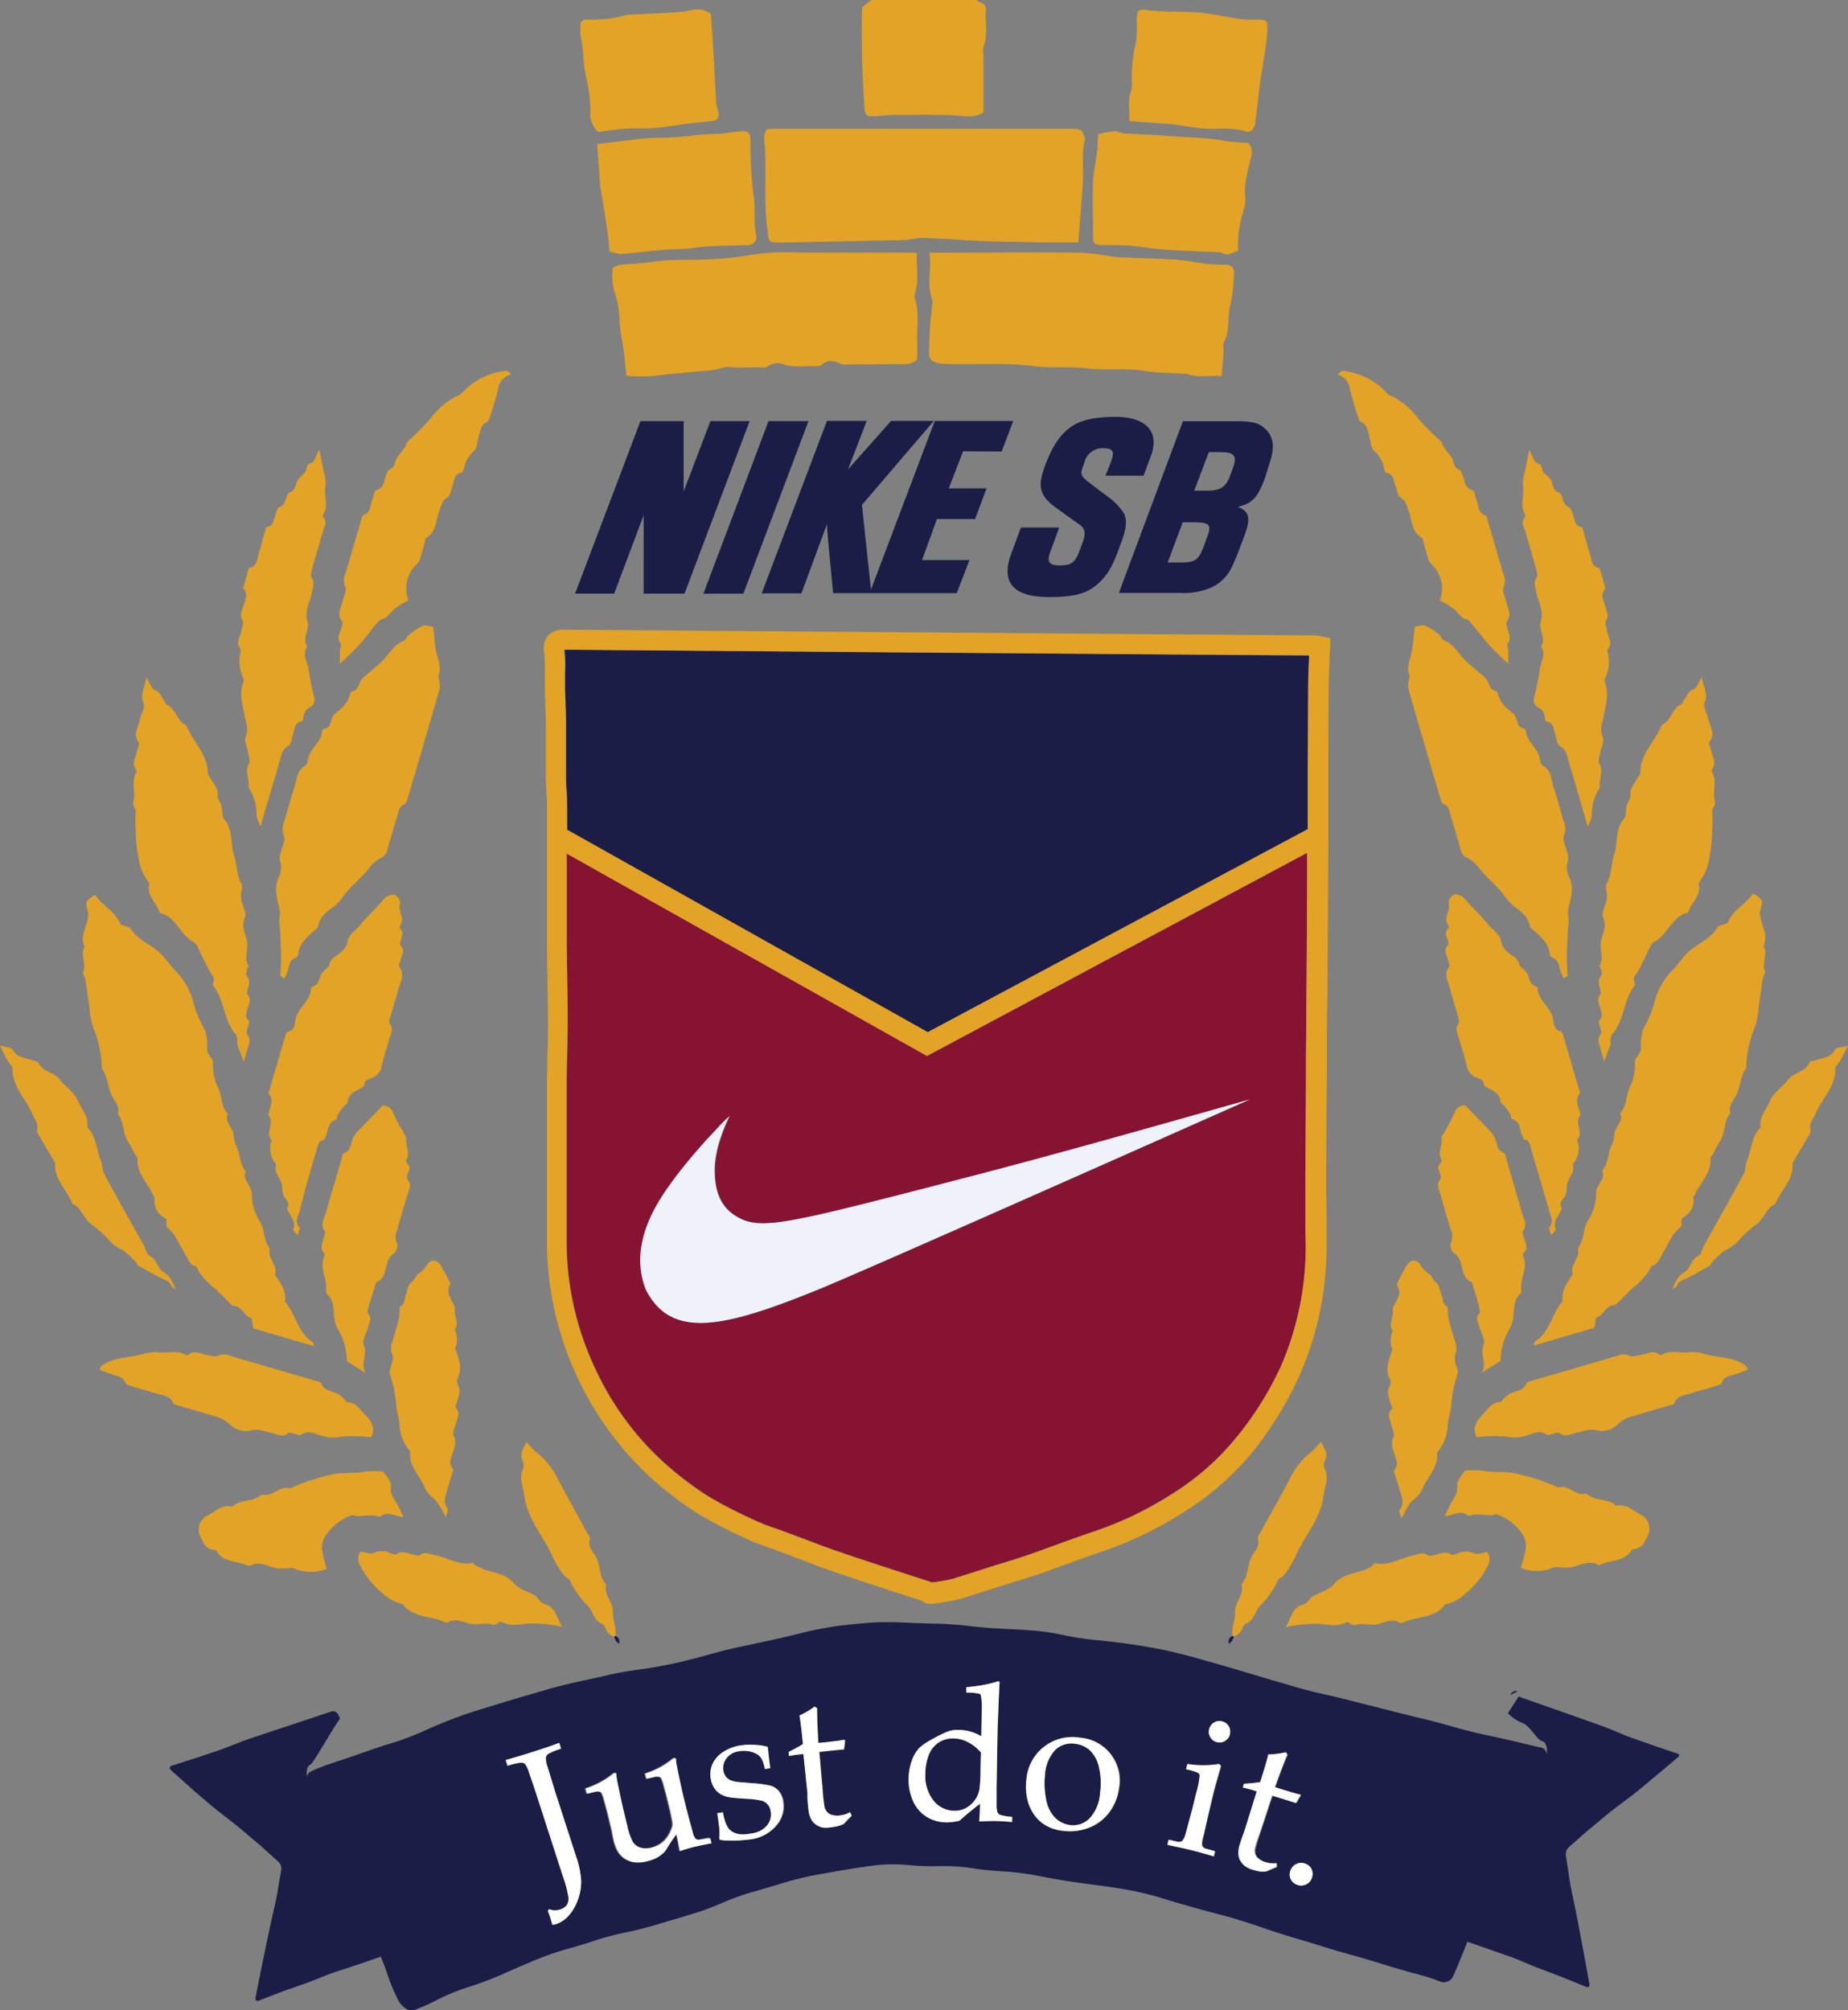 <?xml version="1.0" encoding="UTF-8"?>
<svg xmlns="http://www.w3.org/2000/svg" viewBox="0 0 275.83 300">
  <rect x="0" y="0" width="275.83" height="300" fill="#808080" stroke="none"/>
  <defs>
    <style>.cls-1{isolation:isolate;}.cls-2{fill:#1b1d46;}.cls-3{fill:#871333;}.cls-4{fill:#e2a326;}.cls-5{fill:#f0f2f9;}.cls-6{fill:#fff;mix-blend-mode:multiply;}</style>
  </defs>
  <title>sticker-crest</title>
  <g class="cls-1">
    <g id="Layer_1" data-name="Layer 1">
      <path class="cls-2" d="M84.36,100.67c0,.5,0,1,0,1.52,0,.81,0,1.62.07,2.44,0,1,.07,2,.08,3.06,0,1.23,0,2.47,0,3.7s0,2.6,0,3.9c0,.89,0,1.79.08,2.68s.09,2,.09,3,0,1.92,0,2.87l53.81,30.22,56.72-30.3,0-9.71c0-3.85,0-7.71.06-11.56,0-1.37.07-2.72.13-4.14,0-.18,0-.35,0-.53-10.33,0-105.69-.8-111.11-.84.08.71.12,1.44.13,2.18C84.4,99.65,84.38,100.16,84.36,100.67Z"></path>
      <path class="cls-3" d="M84.61,127.36v2.86c0,3.24,0,6.48,0,9.72,0,1.95,0,3.89.07,5.84,0,2.16.07,4.32.07,6.48,0,1.79,0,3.59-.08,5.33,0,1.46-.07,2.93-.08,4.39,0,2.55,0,5.1,0,7.65v4.67c0,1.28,0,2.56,0,3.84,0,2.35,0,4.78,0,7.17a44.36,44.36,0,0,0,4.27,18.93,43.4,43.4,0,0,0,10.3,14.06,50.14,50.14,0,0,0,6.36,4.87,62.73,62.73,0,0,0,6.66,3.48l.66.31a27.16,27.16,0,0,0,2.89,1.12l1.53.55,2.67,1c1.78.69,3.63,1.4,5.46,2,4.48,1.54,9.07,3,13.5,4.44l.25.09a24.2,24.2,0,0,0,3.22-.58l3.81-1.21,2.51-.8,1.6-.49c1-.32,2.11-.65,3.13-1,1.39-.48,2.77-1,4.15-1.49,1.79-.65,3.64-1.32,5.48-1.95a52.43,52.43,0,0,0,11.64-5.54,39,39,0,0,0,9.74-8.44A49.07,49.07,0,0,0,191.15,204a44.8,44.8,0,0,0,3.75-18.63c0-1.16,0-2.32-.05-3.48,0-1.44,0-2.87,0-4.3,0-5.84.05-11.68.09-17.52l0-2.1q0-4.47.07-8.94,0-5.84.08-11.67,0-5,.05-10.08l-56.74,30.32ZM185.87,164.3l.73-.21S131,188.84,122.75,192.23c-14.79,6.08-22.5,7.68-26.28.23a12.1,12.1,0,0,1-.69-6.2c.59-3.92,2.53-7,4.77-10.11,1.66-2.26,3.25-4.07,4.67-5.68,1.3-1.46,1.49-1.63,2-2.15.8-.86,1.75-1.74,1.75-1.74s-.22.4-.33.65a22.4,22.4,0,0,0-1,2.56,16.21,16.21,0,0,0-.89,4.2c-.17,3.53.77,5.92,2.87,7.33,2.7,1.82,5.37,1.72,15-.51,4.2-1,10.7-2.69,19.69-5C158.17,172.16,172,168.23,185.87,164.3Z"></path>
      <path class="cls-4" d="M129.06,16.36c.06.55.26,1,.83,1,1.19,0,2.38-.19,3.58-.2,3,0,6-.07,9,.06,1.47.06,2.92.51,4.33-.46V8.15a3.43,3.43,0,0,1,0-1.16c.7-1.78.2-3.64.35-5.45a1,1,0,0,0-.84-1.17,2.08,2.08,0,0,1-.54-.37H130.06l-1.39,1.07A150.25,150.25,0,0,0,129.06,16.36Z"></path>
      <path class="cls-4" d="M114.5,33.92c.29,2.25,0,2.33,2.38,2.28,6-.12,12.07-.23,18.1-.38.85,0,1.7-.34,2.54-.31,1.7.08,3.4.11,5.1.24,4.61.36,9.25.33,13.87.44,1.4,0,2.79,0,4.46,0,.24-3.12.47-6,.68-8.93.15-2.18-.26-4.39.32-6.55,0-.11-.06-.26-.11-.39-.36-1-.6-1.11-1.9-1.11H115.47c-.38,0-.76.05-1,.06-.69,1-.34,1.95-.28,2.93C114.39,26.11,114,30,114.5,33.92Z"></path>
      <path class="cls-4" d="M138.84,48.33c-.09,1.54-.16,3.08-.16,4.62a1.2,1.2,0,0,0,.5.92,4,4,0,0,0,1.65.44c4.53.16,9.06-.23,13.59.35,2.53.32,5.09,0,7.65.3,2.9.38,5.86-.08,8.8.4,2,.32,4,.29,6,.43a.86.86,0,0,1,.28,0c1.64.67,3.33.18,5.18.35.11-1.26.21-2.39.3-3.53,0-.53-.16-1.16.07-1.58,1-1.82.38-3.88,1-5.78a23,23,0,0,0,.47-4.11c.14-1.14-.22-1.6-1.34-1.64-.82,0-1.65,0-2.46-.09-1.6-.18-3.19-.54-4.8-.65-2.93-.19-5.87-.26-8.8-.38-.19,0-.38,0-.58-.07a41.69,41.69,0,0,0-5-.6c-6.93-.07-13.86,0-20.78,0h-1.71c.43,2.48-.44,4.73.42,6.93a2.45,2.45,0,0,1,0,1C139.06,46.54,138.9,47.43,138.84,48.33Z"></path>
      <path class="cls-4" d="M135.27,37.7c-5.33,0-10.66,0-16,0a35,35,0,0,0-6.93.3,45.83,45.83,0,0,1-6.85.71c-2.73.15-5.48-.07-8.21.39-1.56.26-3.15.25-4.72.42a4.28,4.28,0,0,0-1.12.47,9.6,9.6,0,0,0,.48,4.2,15.09,15.09,0,0,1,.56,3.67,13.22,13.22,0,0,0,.29,2.41c.12.85.28,1.69.38,2.55.13,1.07.22,2.15.33,3.27a30.42,30.42,0,0,0,4.4,0c2.18-.33,4.37-.44,6.55-.68a13.75,13.75,0,0,0,3-.41,3.76,3.76,0,0,1,1.93-.17,18.87,18.87,0,0,0,2.26,0c.61,0,1.22,0,1.83,0,.36,0,.85.1,1.06-.09A2.45,2.45,0,0,1,117,54.4c1.68.53,3.36.16,5,.27a1.13,1.13,0,0,0,.74-.3c.8-.74,1.66-.47,2.53-.2.2.07.39.23.59.23,3,0,6-.06,9-.06a2.61,2.61,0,0,0,2.05-.71c0-.71,0-1.48,0-2.26-.12-2.25.34-4.54-.33-6.77a1.69,1.69,0,0,1,0-.86c.61-1.94.15-3.91.29-6Z"></path>
      <path class="cls-4" d="M164.67,36.58c1.16,0,2.33,0,3.48.05,1.95.17,3.89.49,5.84.63,2.64.19,5.29.27,7.93.39.1,0,.22,0,.29,0,.92.66,1.7.1,2.59-.26a16.69,16.69,0,0,1,.75-5.8,5.5,5.5,0,0,0,.33-2.1c-.25-2.12.41-4.1.87-6.08a2,2,0,0,0-.45-2.05c-1.31-.13-2.61-.17-3.87-.4-2.56-.46-5.16-.43-7.73-.65-2.3-.21-4.61-.25-6.91-.4-.46,0-.92-.35-1.37-.33a22.08,22.08,0,0,0-2.5.42c0,.32-.06.79-.08,1.25s0,.87-.08,1.3c-.2,1.56-.55,3.11-.61,4.67-.1,2.62,0,5.24,0,7.85C163.13,36.41,163.31,36.56,164.67,36.58Z"></path>
      <path class="cls-4" d="M97.62,20.58c-2.79.13-5.51.6-8.5.93.17,2.23.32,4.33.48,6.43,0,0,0,.09.05.13.33,2.12.68,4.23,1,6.35.15,1,.23,2.06.34,3.07a6.26,6.26,0,0,0,1.66.43c2.14-.17,4.27-.46,6.42-.63,1.52-.12,3-.07,4.59-.3,2.37-.34,4.8-.29,7.2-.4.29,0,.59,0,.88,0a1.24,1.24,0,0,0,1.16-1.38c-.49-2.07-.08-4.19-.46-6.31a60.82,60.82,0,0,1-.43-7.77,2.81,2.81,0,0,1,0-.29c-.06-1-.27-1.29-1.33-1.25s-2,.29-3,.35c-1.49.09-3,.09-4.45.32A52.3,52.3,0,0,1,97.62,20.58Z"></path>
      <path class="cls-4" d="M168.54,18.07l5,.38c.44,0,.87,0,1.3.08,1.61.21,3.21.51,4.82.65,2.05.17,4.15-.26,6.18.43.74.26,1.36-.22,1.49-1.12.3-2.08.49-4.17.77-6.26.18-1.36.45-2.71.64-4.08a35.61,35.61,0,0,0,.42-3.56c.06-1.6,0-1.66-1.6-1.68a17.9,17.9,0,0,1-2.32-.05c-2.17-.31-4.32-.83-6.49-1-2.49-.2-5,0-7.5-.36-1.42-.21-1.57.1-1.59,1.53a17.83,17.83,0,0,1-.09,3.19,23.21,23.21,0,0,0-.64,5.69,4.15,4.15,0,0,1-.08,1.58C168.28,15,168.66,16.44,168.54,18.07Z"></path>
      <path class="cls-4" d="M87,7.54a26.51,26.51,0,0,0,.42,3.7,21.76,21.76,0,0,1,.7,5.38,3.53,3.53,0,0,0,1.19,3.07c1.47-.18,2.74-.4,4-.48s2.81,0,4.21-.08c1.75-.15,3.49-.46,5.24-.68,1.18-.14,2.37-.26,3.56-.38.75-.07,1-.53.92-1.2-.07-.51-.31-1-.34-1.52-.16-2.44-.25-4.89-.4-7.34-.11-2-.27-4-.4-5.94a3.49,3.49,0,0,0-3-.54c-.61.08-1.22.25-1.83.28-2.49.15-5,.26-7.48.39a2.12,2.12,0,0,0-.43.06,15.66,15.66,0,0,1-4.66.65c-.39,0-.78,0-1.17,0a.85.85,0,0,0-.91.91c0,.43,0,.87,0,1.3C86.79,5.93,86.92,6.74,87,7.54Z"></path>
      <path class="cls-4" d="M81.32,99.17q0,.69,0,1.38c0,.56,0,1.12,0,1.68,0,.84,0,1.67.07,2.51,0,1,.07,2,.08,3,0,1.21,0,2.43,0,3.64s0,2.65,0,4c0,.94,0,1.87.09,2.8s.09,1.92.09,2.86v4.62l0,0h0c0,1.53,0,3.06,0,4.59,0,3.24,0,6.49,0,9.73,0,2,0,3.92.07,5.88,0,2.14.06,4.29.07,6.43,0,1.75,0,3.53-.09,5.26,0,1.48-.06,3-.07,4.44q0,3.84,0,7.68c0,1.55,0,3.1,0,4.65,0,1.28,0,2.55,0,3.82,0,2.38,0,4.83,0,7.25a48.26,48.26,0,0,0,15.6,35.25,53.65,53.65,0,0,0,6.76,5.16,65.51,65.51,0,0,0,7,3.66l.66.31a29.29,29.29,0,0,0,3.2,1.24l1.46.53,2.64,1c1.81.7,3.69,1.42,5.57,2.07,4.35,1.49,8.78,2.92,13.12,4.32a1.6,1.6,0,0,0,1.18.45l.38,0a35.86,35.86,0,0,0,4.22-.76l3.81-1.22,2.51-.79,1.57-.49c1.07-.33,2.17-.67,3.25-1,1.4-.49,2.79-1,4.19-1.51,1.77-.64,3.6-1.31,5.41-1.93a55.47,55.47,0,0,0,12.32-5.87,41.72,41.72,0,0,0,10.48-9.11A52.59,52.59,0,0,0,194,205.2a47.63,47.63,0,0,0,4-19.88c0-1.18,0-2.35,0-3.53,0-1.41-.05-2.82-.05-4.23q0-8.76.1-17.51V158c0-3,0-6,.07-8.94l.09-11.67.06-13.07,0-10.22c0-3.85,0-7.7.05-11.54,0-1.32.07-2.64.13-4,0-.65.06-1.32.08-2l.05-1.31-1.29-.26-.23-.05a3.63,3.63,0,0,0-.83-.11c-1.8,0-111.07-.84-112.15-.85a2.94,2.94,0,0,0-2.26.87,2.85,2.85,0,0,0-.61,2.37A17.05,17.05,0,0,1,81.32,99.17Zm113.75,38.15q0,5.84-.08,11.67,0,4.47-.07,8.94l0,2.1c0,5.84-.08,11.68-.09,17.52,0,1.43,0,2.86,0,4.3,0,1.16,0,2.32.05,3.48A44.8,44.8,0,0,1,191.15,204a49.07,49.07,0,0,1-6.76,10.74,39,39,0,0,1-9.74,8.44A52.43,52.43,0,0,1,163,228.68c-1.84.63-3.69,1.3-5.48,1.95-1.38.51-2.76,1-4.15,1.49-1,.36-2.09.69-3.13,1l-1.6.49-2.51.8-3.81,1.21a24.2,24.2,0,0,1-3.22.58l-.25-.09c-4.43-1.43-9-2.9-13.5-4.44-1.83-.63-3.68-1.34-5.46-2l-2.67-1-1.53-.55a27.16,27.16,0,0,1-2.89-1.12l-.66-.31a62.73,62.73,0,0,1-6.66-3.48,50.14,50.14,0,0,1-6.36-4.87,43.4,43.4,0,0,1-10.3-14.06,44.36,44.36,0,0,1-4.27-18.93c0-2.39,0-4.82,0-7.17,0-1.28,0-2.56,0-3.84v-4.67c0-2.55,0-5.1,0-7.65,0-1.46,0-2.93.08-4.39,0-1.74.08-3.54.08-5.33,0-2.16,0-4.32-.07-6.48,0-1.95-.06-3.89-.07-5.84,0-3.24,0-6.48,0-9.72v-2.86l53.77,30.2,56.74-30.32Q195.11,132.28,195.07,137.32Zm.31-39.51c0,.18,0,.35,0,.53-.06,1.42-.12,2.77-.13,4.14,0,3.85,0,7.71-.06,11.56l0,9.71-56.72,30.3L84.61,123.83c0-1,0-1.91,0-2.87s0-2-.09-3-.08-1.79-.08-2.68c0-1.3,0-2.6,0-3.9s0-2.47,0-3.7c0-1,0-2-.08-3.06,0-.82-.06-1.63-.07-2.44,0-.51,0-1,0-1.52s0-1,0-1.52c0-.74-.05-1.47-.13-2.18C89.69,97,185.05,97.76,195.38,97.81Z"></path>
      <path class="cls-4" d="M252,142.08c-1,.93-1.65,2.1-2.65,3a10.8,10.8,0,0,0-2.34,4.23,16.54,16.54,0,0,1-1.87,4.49.36.36,0,0,0,0,.18,8.59,8.59,0,0,0-.23,2.23c.16,1-.7,1.41-.88,2.17-.06.27,0,.57,0,.84a7.79,7.79,0,0,1-.59,2.66c-.83,1.34-.46,3.09-1.63,4.26.48,1.05-.37,1.73-.71,2.56a3.44,3.44,0,0,0-.16.8,3.92,3.92,0,0,1-.25,1.11c-.76,1.28-.51,2.94-1.56,4.1.49,1-.39,1.73-.7,2.56a2.17,2.17,0,0,0-.21.62A7.44,7.44,0,0,1,237,182.2c-.79,1.22-.48,2.9-1.51,4.06.48,1.45-1.26,2.47-.74,3.92-.83,1.22-1.71,2.43-1.51,4-1.61,1.85-1.87,4.64-4.15,6.05-.1.06-.09.3-.17.6l9.06-2.66c.15-.68.14-1.48.35-1.55,1.09-.34,1.35-1.85,2.67-1.82.17,0,.35-.27.51-.42.68-.66,1.34-1.34,2-2a10.5,10.5,0,0,0,2.67-2.81c.12-.25.26-.62.46-.68.87-.26,1.08-1.05,1.45-1.68.6-1,1.09-2.06,1.71-3A8.53,8.53,0,0,1,251,183c0-.38-.09-1.13.12-1.23a2.88,2.88,0,0,0,1.62-3.11c0-.09.15-.17.2-.28.81-1.86,2.55-3.32,2.37-5.61,0-.13.21-.27.3-.42.37-.65.67-1.34,1.09-2,.88-1.28.54-3,1.58-4.21-.41-1.18.51-1.91.94-2.83.58-1.27.56-2.76,1.43-3.94,0,0,0-.11,0-.17a16.84,16.84,0,0,1,1.31-6,10.45,10.45,0,0,0,.52-2.78c.21-1.41.39-2.84.61-4.26.07-.43.45-.92.33-1.24-.48-1.23.49-2.5-.18-3.7-.05-.1.14-.31.15-.48a4.55,4.55,0,0,0,.07-1.32c-.17-.8-.48-1.58-.67-2.38a2.5,2.5,0,0,1-.06-1.18c.45-1.51.48-1.5-1-2.5-.14.12-.19.14-.22.19-1.06,1.47-2.87,2.28-3.57,4.07-.08.2-.5.27-.77.38s-.68.14-.8.34C255.37,140.17,253.41,140.77,252,142.08Z"></path>
      <path class="cls-4" d="M223.59,103.53a.59.59,0,0,0-.32-.38c-.77-.16-.91-.77-1.17-1.38a3.59,3.59,0,0,0-1-1.12c-.82-.74-1.73-1.38-2.48-2.18-1-1-1.66-2.39-3.15-2.91-.26-.1-.34-.6-.6-.79a10.3,10.3,0,0,0-2.15-1.4c-.4-.18-1,.08-1.54.14-.15,1.32-.25,2.36-.4,3.4-.19,1.3-.94,2.55-.4,3.94.07.18-.09.44-.11.66a3.83,3.83,0,0,0-.06,1.3c1.56,5.44,3.16,10.87,4.76,16.3.09.32.23.81.45.88.86.29.89,1,1.09,1.68.51,1.69,1,3.39,1.49,5.09a1.66,1.66,0,0,0,.87,1.2,5.38,5.38,0,0,1,1.9,1.6c1.08,1.41,2.56,2.52,3.67,4a8.69,8.69,0,0,0,1.42,1.62c1.09.82,2.21,1.56,2.47,3a.77.77,0,0,0,.28.42c1.16,1,2.47,2,2.7,3.73,0,.21.18.53.34.58,1,.29,1,1.21,1.25,1.95.13.36.27.71.45,1.17.3-.2.64-.32.63-.44a35.32,35.32,0,0,1-.11-3.84c.12-1.16.06-2.33.19-3.44a5.83,5.83,0,0,0,0-1.77,2.86,2.86,0,0,1,.06-1c.37-1.53.83-3,.13-4.6a3.1,3.1,0,0,1-.31-2.17,2.37,2.37,0,0,0-.06-1.65c-.19-.8-.71-1.76-.44-2.36a3,3,0,0,0-.11-2.34c-.45-1.65-.91-3.3-1.44-4.92-.38-1.17-.33-2.57-1.69-3.28-.23-.13-.31-.62-.38-1-.3-1.61-2-2.51-2.08-4.25,0-.1-.25-.26-.4-.29-.68-.1-.76-.64-.93-1.14a2.28,2.28,0,0,0-.44-.94C225,105.78,223.88,105,223.59,103.53Z"></path>
      <path class="cls-4" d="M239.77,132.93a3.22,3.22,0,0,1-.09,1.81c-.23.65-.64,1.69-.41,2.19.68,1.47-.27,2.63-.35,3.92-.08,1.09.47,2.22-.18,3.29-.07.11.21.41.26.63s.16.7,0,.85c-.6.65-.34,1.29-.16,2,.07.27.13.68,0,.84-.51.56-.24,1.09-.1,1.65.19.77.7,1.54-.11,2.29-.1.09.14.51.18.78s.29.95.11,1.17c-.65.81-.2,1.53,0,2.29s.36,1.24.51,1.76c.19-.48.4-1,.6-1.56s.44-.89.37-1.28a1.68,1.68,0,0,1,.41-1.43c1.64-2,1.52-4.91,3.16-7,.09-.1,0-.35,0-.51-.23-.58,0-1,.37-1.42.51-.77.84-1.65,1.28-2.46s.69-1.85,1.34-2.2c2-1.06,2.54-3.7,4.88-4.3a.47.47,0,0,0,.22-.27c.45-1.33,1.86-2.3,1.49-4,0-.14.08-.34.18-.47a7.65,7.65,0,0,0,1.45-3.77,18.81,18.81,0,0,0,.36-3.92,15,15,0,0,0,0-2.84c0-.16.23-.39.3-.6a1.59,1.59,0,0,0,.13-.81c-.46-1.43.4-3-.45-4.36a.37.37,0,0,1,0-.34c.74-1,.1-1.89-.11-2.82-.1-.46-.43-1.1-.25-1.34.91-1.21.06-2.24-.17-3.33-.17-.86-.84-1.89-.57-2.52.6-1.36-.25-2.32-.39-3.81-.58.89-.82,1.72-1.29,1.87-.84.27-.9,1-1.35,1.5-.2.2-.25.62-.46.71-1.41.62-1.47,2.49-2.9,3.06-.93,2.44-3.21,4.28-3.2,7.16,0,.35-.39.68-.57,1-.34.66-1,1.39-.91,2,.13.85-.4,1.3-.57,1.94s0,1.5-.4,1.93c-1.36,1.58-.86,3.61-1.46,5.37-.46,1.36-.35,3-1.13,4.3A1.59,1.59,0,0,0,239.77,132.93Z"></path>
      <path class="cls-4" d="M228.57,171.67c.92,3.06,1.81,6.12,2.7,9.18.21.74.69,1.48,0,2.27-.15.17.15.75.27,1.26.29-.4.72-.76.65-.94-.4-1.06.26-1.77.69-2.56.1-.2.29-.49.22-.61-.41-.67,0-1.08.36-1.56.55-.66.25-1.58.52-2.26.35-.89,1.12-1.61.76-2.69a3.54,3.54,0,0,0,.66-3.64c1.08-1.12-.53-2.61.51-3.73-.22-1.1-1-2.19-.05-3.32.05-.07-.13-.31-.18-.48-.78-2.66-1.55-5.32-2.34-8-.08-.25-.23-.63-.4-.66-.93-.2-1-1-1.1-1.63-.2-1.93-2.31-2.91-2.34-4.89,0-.07-.15-.18-.25-.21-.83-.22-.92-.88-1.15-1.59-.18-.56-.82-1-1.26-1.45a.42.42,0,0,1-.05-.17,2,2,0,0,0-1-1.33c-.72-.44-1.61-1.23-1.7-2-.17-1.33-1.29-1.82-1.92-2.63-1.06-1.35-2.41-2.49-3.5-3.85a2,2,0,0,0-1.6-.7,1.56,1.56,0,0,0-.86,1.3c.38,1.14-.88,2.21-.05,3.31a.48.48,0,0,1,0,.49c-.59.51-.27,1.06-.12,1.61.08.28.22.72.09.84-.79.8-.14,1.51,0,2.25.08.34.29.82.15,1-.83,1.12-.17,2.14.11,3.17.37,1.37.8,2.72,1.18,4.08.11.39.32,1,.15,1.18-.59.77-.2,1.45,0,2.16.39,1.37.86,2.71,1.17,4.09a2.4,2.4,0,0,0,1.58,1.91c.52.19,1,.33,1,1,0,.18.37.38.6.5.88.47,1.81.85,1.89,2.07,0,.21.39.38.56.59a10.37,10.37,0,0,1,.88,1.21c.14.23.12.73.26.77,1.27.33,1.14,1.49,1.49,2.37.1.26.24.65.43.69C228.43,170.35,228.4,171.09,228.57,171.67Z"></path>
      <path class="cls-4" d="M227.65,76.84a.39.39,0,0,1,0,.33c-.74.71-.2,1.41,0,2.1.53,1.87,1.11,3.73,1.62,5.61.12.43.29,1.06.08,1.33-.53.71-.19,1.32-.09,2,.25,1.54,1.28,2.88.68,4.7-.33,1,.91,2.33.07,3.57.87,1.25-.15,2.42-.21,3.63a40.16,40.16,0,0,1-.89,4.25,1.36,1.36,0,0,0,.56,1.17,1.75,1.75,0,0,1,1.1,1.65c0,.19.18.49.32.52,1,.2,1,1.09,1.2,1.77s.3,1.66.76,1.9c.9.49,1,1.26,1.21,2,.95,3.19,1.88,6.4,2.92,10a6.82,6.82,0,0,0,.61-1.53,7.63,7.63,0,0,1,.88-3.78c.13-.2.37-.44.33-.61-.25-1.14.64-2.28-.09-3.45-.21-.34,0-1,.1-1.47.14-.87.69-1.91.4-2.58-.54-1.22.05-2.28.21-3.28.25-1.61.79-3.12.14-4.74a1,1,0,0,1,0-.68,5.66,5.66,0,0,0,.42-3.84c-.06-.16-.1-.41,0-.51.78-.92.07-1.77-.08-2.65-.1-.56-.43-1.32-.19-1.65.49-.7.15-1.17,0-1.78-.25-1-1-2-.09-3l-.85-3c-1.32-.25-1.21-1.45-1.51-2.34s-.58-2-.88-3.06c-.07-.27-.17-.71-.32-.74-1-.18-1-1.05-1.23-1.73-.17-.43-.28-1.09-.59-1.21-.77-.29-.85-.89-1.06-1.5-.09-.25-.23-.61-.44-.68-.81-.28-.9-.92-1.13-1.62s-.84-1-1.25-1.45c-.14-.17-.12-.45-.21-.67s-.2-.54-.35-.57c-1.1-.25-.9-1.27-1.56-2.07-.21,1.07-.43,2.13-.63,3.19a6,6,0,0,0-.3,2.13C227.59,73.92,226.75,75.45,227.65,76.84Z"></path>
      <path class="cls-4" d="M201.48,58.07c.33,1.32.73,2.61,1.14,3.91.12.37.26.92.53,1,.89.36.93,1.15,1.16,1.85s.24,2,.81,2.47A4.54,4.54,0,0,1,206.59,70c.06.22.2.56.33.58,1.16.12,1,1.13,1.33,1.84s.34,1.59.82,1.87c.81.47.85,1.18,1.13,1.86.58,1.4.39,3.15,2,4.11.23.15.25.64.35,1,.22.74.4,1.48.65,2.21a1.71,1.71,0,0,0,.54.8,5,5,0,0,1,1.17,5.33c.49.28,1,.56,1.48.86a5.12,5.12,0,0,1,.78.61c.4.38.75.81,1.17,1.16.21.18.62.13.8.31.58.6,1.09,1.27,1.62,1.91s1.07,1.36,1.66,2c.8.84,1.65,1.62,2.71,2.65,0-.79,0-1.37,0-2,0-.35-.26-.82-.11-1,.62-.81.17-1.55,0-2.31-.08-.34-.29-.83-.14-1,.88-1.11.11-2.12-.11-3.16-.14-.68-.62-1.54-.36-2a2.49,2.49,0,0,0-.09-2.16c-.71-2.5-1.45-5-2.18-7.48-.12-.38-.2-1-.44-1.09-1.11-.36-1-1.38-1.28-2.15-.23-.54-.3-1.49-.63-1.58-1.22-.34-1.12-1.38-1.46-2.19-.13-.31-.25-.77-.49-.86-.75-.28-.86-.89-1-1.52a2.4,2.4,0,0,0-.44-.68c-.3-.4-.62-.78-.89-1.19s-.26-.67-.48-.9a40,40,0,0,1-3.26-3.25,11.45,11.45,0,0,0-3.92-3.41,2.58,2.58,0,0,1-.74-.38,10.33,10.33,0,0,0-6.75-3.44c-.14,0-.28.19-.76.55A2.48,2.48,0,0,1,201.48,58.07Z"></path>
      <path class="cls-4" d="M227.48,184.73c-.08-.34-.3-.83-.16-1,.73-1,.1-1.8-.14-2.66-.75-2.66-1.54-5.32-2.32-8-.1-.33-.17-.88-.36-1-1.09-.33-1-1.32-1.33-2.09a3.45,3.45,0,0,0-.61-1c-1.24-1.32-2.51-2.62-3.87-4a1.53,1.53,0,0,0-1.58,1.1,27.27,27.27,0,0,1-1.63,3.06c-.13.24-.36.53-.32.75.2,1.06-.66,2.12,0,3.19.07.12-.07.47-.22.61-.43.43-.26.83-.08,1.29.13.31.28.83.13,1-.68.8-.19,1.54,0,2.29.51,1.75,1,3.5,1.54,5.26a2.31,2.31,0,0,1,0,2,1.56,1.56,0,0,0,.46,1.48,2.2,2.2,0,0,1,1,1.38c.37,1.06.32,2.34,1.6,2.94.19.09.24.51.32.79.28.9.56,1.81.8,2.72.1.39.28,1,.09,1.17-.65.71-.16,1.33,0,2,.23.91.93,2,.64,2.69-.6,1.39.59,2.82-.31,4.19l2.84-1.78a9.73,9.73,0,0,1,1.19-4.53,4.68,4.68,0,0,0,.71-2.06c.14-1,0-2.27.82-3.17.19-.2.44-.52.4-.74-.31-1.72,1.06-3.36.26-5.1a.55.55,0,0,1,.06-.5C228.17,186.27,227.67,185.5,227.48,184.73Z"></path>
      <path class="cls-4" d="M254.39,202.07a5.45,5.45,0,0,0-2.15-.25c-1.4.18-2.87-.38-4.21.38a.37.37,0,0,1-.34,0c-.9-.78-1.77-.15-2.66,0-.62.11-1.38.36-1.85.12a2,2,0,0,0-1.68,0L228.93,206c-.39.12-1,.2-1.1.46-.44,1.07-1.42,1.11-2.28,1.45a3.85,3.85,0,0,0-.94.69c-.26.22-.48.65-.72.66-1.21,0-1.85,1.09-2.47,1.73-.8.83-1.86,2-1,3.52a20.16,20.16,0,0,1,4.57-.07,5.8,5.8,0,0,0,2.7-.14c1.05-.24,2.07-1,3.19-.15.16.12.56-.09.84-.14s.84-.29,1-.14c.94.78,1.79.09,2.67-.06s1.86-.66,3.05-.29a3.4,3.4,0,0,0,2.92-.83,4.94,4.94,0,0,1,2.55-1.37c1.63-.51,3.28-1,4.92-1.46.39-.11,1-.2,1.1-.47.47-1.15,1.54-1.14,2.46-1.43,1.18-.38,2.38-.69,3.56-1.06.38-.12,1-.26,1.06-.53.35-1,1.25-1,2-1.25s1.24-.46,1.89-.7c-.18-.34-.21-.47-.29-.53C258.81,202.46,256.48,202.68,254.39,202.07Z"></path>
      <path class="cls-4" d="M216.61,209.76a18.16,18.16,0,0,1,.85-4.38,1.75,1.75,0,0,0,0-1.25,3.33,3.33,0,0,1-.26-2,2.31,2.31,0,0,0,0-1.82c-.35-1.19-.73-2.36-1-3.57a10,10,0,0,1-.11-1.7c-.74-.18-.66-1.08-.93-1.76s-.33-1.54-.8-1.86-.64-1-1-1.26a4.15,4.15,0,0,1-1.28-1.26c-.63-1.07-1.56-1-2.19.08-.41.7-.78,1.42-1.14,2.15-.12.24-.29.61-.19.77.65,1.05.06,1.87-.39,2.74a1.64,1.64,0,0,0-.28,1c.14,1-.74,2,0,3a3.4,3.4,0,0,0-.07,2.74c0,.14-.1.32-.16.49-.42,1.28-.9,2.57-.24,3.89.42.82-.32,1.42-.27,2.1a11.71,11.71,0,0,0,.63,2.18.44.44,0,0,1-.1.33c-.7.7-.22,1.42-.06,2.14s.62,1.54.36,2a2.55,2.55,0,0,0,0,2c.19,1,1,1.94.06,3-.07.08.13.41.19.63.23.73.47,1.45.67,2.2.27,1,.86,2,0,3-.16.21.15.78.27,1.29.64-1.06,1-2.17,1.77-2.76a4.71,4.71,0,0,0,1.47-1.86c.74-1.71,2.36-3.09,2.07-5.21a6.41,6.41,0,0,0,1.59-4C216.15,211.64,216.55,210.75,216.61,209.76Z"></path>
      <path class="cls-4" d="M227,234a6.31,6.31,0,0,0,4.94-.07,2.16,2.16,0,0,1,.84,0,8.41,8.41,0,0,0,1.66,0c1.34-.2,2.6-1.19,4.05-.38.12.07.36,0,.51-.09,1.51-.66,3.45-.37,4.49-2.06a.62.62,0,0,1,.47-.22c1.13-.08,1.48-1,1.89-1.8a2.33,2.33,0,0,0-1-3.34c-1.15-.57-2.12-1.72-3.63-1.3-1.14-1.12-2.89-.67-4.1-1.59-.14-.1-.33-.26-.45-.23-1.53.43-2.54-1.41-4.07-.9a30.12,30.12,0,0,0-5.93-2c-1.74-.52-3.55-.15-5.31-.53a13.28,13.28,0,0,0-2.72,0c-.34.61-1.23,1.46-1.14,2.2.15,1.24-.58,1.91-1,2.79-.28.55-.54,1.11-.88,1.8,1.27-.06,2.36-1,3.49-.07.14.11.55-.13.84-.15a9.46,9.46,0,0,1,1.19,0c.44,0,.87.11,1.31.1s.75-.24,1-.13a7.91,7.91,0,0,1,3.9,3.12,3.19,3.19,0,0,1,.39,1.86A21,21,0,0,1,227,234Z"></path>
      <path class="cls-4" d="M273.89,156.67c-.64,1.21-1.82,1.17-2.82,1.55-.33.12-.88.14-1,.36-.58,1.44-2.27,1.41-3.15,2.54s-2.2,1.87-2.8,3.32c-.52,1.25-1.61,2.28-1.32,3.81-1.41,1.35-1.33,3.33-2.06,5-.26.6-.15,1.37-.46,1.92-1.92,3.57-3.92,7.09-5.89,10.63-.31.56-.45,1.43-.91,1.65-1.14.53-1.2,2-2.09,2.44-1.11.61-1.34,1.71-1.87,2.61.27-.22.67-.38.78-.66.26-.66.82-.74,1.35-1,1.22-.6,2.39-1.28,3.57-1.95.13-.08.15-.32.27-.44a13.57,13.57,0,0,1,2-1.83,7.2,7.2,0,0,0,1.8-1.21,16.34,16.34,0,0,1,2.82-2.64c1.24-.85,1.46-2.5,2.87-3.07.77-2.07,2.79-3.61,2.57-6.09,0-.1.11-.2.17-.3.64-1.09,1.3-2.18,1.92-3.29.26-.46.72-1,.61-1.41-.3-1,.44-1.61.74-2.38.91-2.26,3-4,2.94-6.69,0-.44.53-.87.79-1.33.34-.62.66-1.27,1.11-2.13C275,156.31,274.08,156.31,273.89,156.67Z"></path>
      <path class="cls-4" d="M195.35,238.86c-.25.23-.5.54-.8.61-1.68.38-1.77,1.89-2.64,3.39a22.08,22.08,0,0,1,4.67-.51c1.44.07,3,.56,4.41-.23a.53.53,0,0,1,.48.14c.47.5,1,.21,1.48.14a8.26,8.26,0,0,1,1.31.06,5.82,5.82,0,0,0,1.18,0c1.17-.25,2.29-1,3.54-.25.12.07.35,0,.51-.08,2-.91,4.59-.57,6.16-2.59a.59.59,0,0,1,.32-.14,6,6,0,0,0,2.77-1.58,12.59,12.59,0,0,0,3.35-4.18,1.85,1.85,0,0,0-.1-2c-.73.09-1.52.45-2,.19a2.7,2.7,0,0,0-2.34,0c-.34.09-.81.33-1,.19-.89-.59-1.68-.12-2.51.07-.34.07-.81.22-1,.06-.76-.61-1.45-.15-2.18,0-1.92.33-3.65,1.65-5.74,1.15-.08,0-.2.25-.34.34a6.22,6.22,0,0,1-1,.59c-1.63.66-3.47.67-4.8,2.22-.75.88-2.12,1.22-3.19,1.83C195.65,238.35,195.55,238.67,195.35,238.86Z"></path>
      <path class="cls-4" d="M185.9,242.36c1.3-.48,1.39-1.79,2.12-2.64a13.31,13.31,0,0,0,2.8-4c.05-.13.31-.16.43-.28a5.82,5.82,0,0,0,.89-1,18.09,18.09,0,0,0,1.28-2.27c1.31-3,3.68-5.43,4.12-8.84.17-1.34.82-2.61.24-4a1.55,1.55,0,0,1-.1-1.18c.67-1.14,0-1.93-.51-3a13.86,13.86,0,0,1-1.24,1.37,11.53,11.53,0,0,0-3.08,3.54c-1.43,2.77-3,5.49-4.47,8.23-.25.46-.74,1-.63,1.4.3,1.11-.42,1.77-.87,2.53-.78,1.33-.46,3-1.59,4.24.49,1.54-1,2.6-.95,4.16.08,1.12-.58,2.3-.36,3.53l.18.11a4.26,4.26,0,0,0,.94-.62C185.42,243.26,185.53,242.49,185.9,242.36Z"></path>
      <path class="cls-2" d="M183.43,245.35a3.11,3.11,0,0,0,.45-.44,5,5,0,0,0,.28-.63l-.18-.11C183.51,244.36,183.28,244.66,183.43,245.35Z"></path>
      <path class="cls-4" d="M12.6,141.32c-.66,1.2.3,2.47-.17,3.7-.13.32.26.81.32,1.24.23,1.42.4,2.85.62,4.26a10.45,10.45,0,0,0,.52,2.78,16.84,16.84,0,0,1,1.31,6c0,.06,0,.14,0,.17.87,1.18.85,2.67,1.43,3.94.42.92,1.34,1.65.94,2.83,1,1.21.7,2.93,1.57,4.21.42.62.73,1.31,1.1,2,.08.15.3.29.29.42-.17,2.29,1.56,3.75,2.38,5.61,0,.11.2.19.19.28a2.87,2.87,0,0,0,1.63,3.11c.2.1.08.85.11,1.23a8.61,8.61,0,0,1,1.15,1.2c.61,1,1.11,2,1.7,3,.38.63.58,1.42,1.45,1.68.21.06.35.43.47.68a10.46,10.46,0,0,0,2.66,2.81c.69.65,1.35,1.33,2,2,.17.15.35.43.52.42,1.32,0,1.57,1.48,2.66,1.82.22.07.21.87.35,1.55l9.06,2.66c-.08-.3-.07-.54-.17-.6-2.28-1.41-2.53-4.2-4.15-6.05.21-1.61-.68-2.82-1.5-4,.51-1.45-1.23-2.47-.75-3.92-1-1.16-.72-2.84-1.51-4.06a7.51,7.51,0,0,1-1.18-4.28,1.9,1.9,0,0,0-.21-.62c-.3-.83-1.19-1.51-.7-2.56-1.05-1.16-.79-2.82-1.55-4.1a3.6,3.6,0,0,1-.25-1.11,4.93,4.93,0,0,0-.16-.8c-.35-.83-1.2-1.51-.71-2.56-1.17-1.17-.8-2.92-1.64-4.26a7.79,7.79,0,0,1-.58-2.66c-.05-.27,0-.57,0-.84-.17-.76-1-1.19-.88-2.17a8.16,8.16,0,0,0-.22-2.23.52.52,0,0,0,0-.18,16.57,16.57,0,0,1-1.88-4.49,10.91,10.91,0,0,0-2.33-4.23c-1-.93-1.66-2.1-2.65-3-1.38-1.31-3.34-1.91-4.36-3.64-.11-.2-.53-.22-.8-.34s-.69-.18-.76-.38c-.71-1.79-2.52-2.6-3.57-4.07,0-.05-.09-.07-.23-.19-1.44,1-1.42,1-1,2.5a2.38,2.38,0,0,1-.06,1.18c-.19.8-.5,1.58-.66,2.38a4.54,4.54,0,0,0,.06,1.32C12.47,141,12.66,141.22,12.6,141.32Z"></path>
      <path class="cls-4" d="M48.08,109c0,1.74-1.78,2.64-2.09,4.25-.06.34-.14.83-.38,1-1.35.71-1.3,2.11-1.68,3.28-.53,1.62-1,3.27-1.45,4.92a3,3,0,0,0-.11,2.34c.28.6-.25,1.56-.43,2.36a2.26,2.26,0,0,0-.06,1.65,3.22,3.22,0,0,1-.31,2.17c-.7,1.58-.24,3.07.12,4.6a2.64,2.64,0,0,1,.07,1,5.82,5.82,0,0,0,0,1.77c.14,1.11.08,2.28.19,3.44a35.32,35.32,0,0,1-.11,3.84c0,.12.33.24.63.44.18-.46.33-.81.46-1.17.27-.74.23-1.66,1.25-1.95.16-.05.31-.37.34-.58.23-1.74,1.53-2.68,2.7-3.73a.89.89,0,0,0,.28-.42c.26-1.48,1.38-2.22,2.46-3a8.69,8.69,0,0,0,1.42-1.62c1.12-1.46,2.59-2.57,3.68-4a5.35,5.35,0,0,1,1.89-1.6,1.61,1.61,0,0,0,.87-1.2c.5-1.7,1-3.4,1.5-5.09.2-.65.23-1.39,1.08-1.68.23-.07.36-.56.45-.88q2.41-8.14,4.77-16.3a3.84,3.84,0,0,0-.07-1.3c0-.22-.17-.48-.11-.66.55-1.39-.21-2.64-.4-3.94-.15-1-.24-2.08-.39-3.4-.55-.06-1.14-.32-1.55-.14a10.5,10.5,0,0,0-2.14,1.4c-.26.19-.34.69-.6.79-1.49.52-2.17,1.87-3.15,2.91-.75.8-1.67,1.44-2.48,2.18a3.62,3.62,0,0,0-1,1.12c-.26.61-.39,1.22-1.17,1.38a.59.59,0,0,0-.32.38c-.28,1.44-1.37,2.25-2.39,3.12a2.15,2.15,0,0,0-.43.94c-.18.5-.26,1-.93,1.14C48.33,108.76,48.08,108.92,48.08,109Z"></path>
      <path class="cls-4" d="M20.27,121a15,15,0,0,0,0,2.84,18.16,18.16,0,0,0,.36,3.92,7.73,7.73,0,0,0,1.44,3.77.71.71,0,0,1,.19.47c-.37,1.65,1,2.62,1.49,4a.42.42,0,0,0,.21.27c2.34.6,2.89,3.24,4.88,4.3.66.35.93,1.44,1.34,2.2s.78,1.69,1.29,2.46c.31.47.59.84.37,1.42a.65.65,0,0,0,0,.51c1.65,2.07,1.52,4.93,3.16,7a1.62,1.62,0,0,1,.41,1.43,3.16,3.16,0,0,0,.38,1.28c.19.54.41,1.08.59,1.56.16-.52.35-1.14.52-1.76s.66-1.48,0-2.29c-.18-.22,0-.78.11-1.17s.27-.69.18-.78c-.82-.75-.31-1.52-.11-2.29.14-.56.41-1.09-.1-1.65-.14-.16-.09-.57,0-.84.18-.68.44-1.32-.15-2-.14-.15,0-.57,0-.85s.33-.52.26-.63c-.66-1.07-.11-2.2-.18-3.29-.09-1.29-1-2.45-.36-3.92.23-.5-.17-1.54-.4-2.19a3.05,3.05,0,0,1-.09-1.81,1.51,1.51,0,0,0,0-1c-.77-1.35-.66-2.94-1.12-4.3-.6-1.76-.1-3.79-1.46-5.37-.38-.43-.25-1.28-.41-1.93s-.69-1.09-.57-1.94c.09-.61-.57-1.34-.91-2-.18-.36-.57-.69-.57-1,0-2.88-2.27-4.72-3.2-7.16-1.43-.57-1.49-2.44-2.89-3.06-.21-.09-.27-.51-.46-.71-.45-.48-.52-1.23-1.36-1.5-.46-.15-.7-1-1.29-1.87-.14,1.49-1,2.45-.39,3.81.28.63-.39,1.66-.57,2.52-.22,1.09-1.07,2.12-.17,3.33.19.24-.14.88-.25,1.34-.21.93-.84,1.85-.1,2.82a.37.37,0,0,1,0,.34c-.85,1.38,0,2.93-.44,4.36a1.4,1.4,0,0,0,.13.81C20,120.62,20.31,120.85,20.27,121Z"></path>
      <path class="cls-4" d="M47.25,171.67c.18-.58.15-1.32,1-1.51.19,0,.34-.43.44-.69.34-.88.21-2,1.48-2.37.15,0,.12-.54.26-.77a11.68,11.68,0,0,1,.88-1.21c.18-.21.56-.38.57-.59.08-1.22,1-1.6,1.88-2.07.24-.12.59-.32.61-.5,0-.69.5-.83,1-1A2.42,2.42,0,0,0,57,159c.3-1.38.78-2.72,1.17-4.09.2-.71.59-1.39,0-2.16-.17-.22,0-.79.16-1.18.37-1.36.81-2.71,1.17-4.08.28-1,.94-2.05.12-3.17-.15-.19.06-.67.14-1,.17-.74.83-1.45,0-2.25-.13-.12,0-.56.08-.84.16-.55.48-1.1-.12-1.61a.5.5,0,0,1,0-.49c.84-1.1-.43-2.17,0-3.31.11-.33-.5-1.25-.87-1.3a2.06,2.06,0,0,0-1.6.7c-1.09,1.36-2.44,2.5-3.49,3.85-.64.81-1.76,1.3-1.92,2.63-.09.73-1,1.52-1.71,2a2,2,0,0,0-1,1.33c0,.06,0,.13-.06.17-.43.48-1.07.89-1.25,1.45-.23.71-.32,1.37-1.15,1.59-.1,0-.25.14-.25.21,0,2-2.14,3-2.34,4.89-.07.64-.17,1.43-1.1,1.63-.18,0-.33.41-.4.66q-1.19,4-2.35,8c0,.17-.22.41-.17.48.93,1.13.16,2.22,0,3.32,1,1.12-.57,2.61.5,3.73a3.54,3.54,0,0,0,.67,3.64c-.37,1.08.41,1.8.76,2.69.26.68,0,1.6.51,2.26.39.48.77.89.37,1.56-.07.12.11.41.22.61.43.79,1.09,1.5.68,2.56-.06.18.36.54.65.94.13-.51.43-1.09.28-1.26-.74-.79-.26-1.53,0-2.27C45.44,177.79,46.33,174.73,47.25,171.67Z"></path>
      <path class="cls-4" d="M35.9,96.86c.08.1,0,.35,0,.51a5.6,5.6,0,0,0,.42,3.84,1.06,1.06,0,0,1,0,.68c-.66,1.62-.11,3.13.14,4.74.15,1,.75,2.06.21,3.28-.29.67.26,1.71.4,2.58.08.49.3,1.13.09,1.47-.72,1.17.16,2.31-.08,3.45,0,.17.2.41.32.61a7.53,7.53,0,0,1,.89,3.78,6.36,6.36,0,0,0,.61,1.53c1-3.55,2-6.76,2.92-10,.22-.75.3-1.52,1.21-2,.46-.24.51-1.24.75-1.9s.2-1.57,1.2-1.77c.14,0,.3-.33.32-.52a1.77,1.77,0,0,1,1.11-1.65,1.38,1.38,0,0,0,.55-1.17,42.77,42.77,0,0,1-.88-4.25C46,98.9,45,97.73,45.86,96.48c-.84-1.24.39-2.58.07-3.57-.6-1.82.43-3.16.67-4.7.11-.68.45-1.29-.09-2-.2-.27,0-.9.08-1.33.52-1.88,1.09-3.74,1.63-5.61.19-.69.74-1.39,0-2.1a.33.33,0,0,1,0-.33c.9-1.39.06-2.92.38-4.37a5.74,5.74,0,0,0-.29-2.13c-.2-1.06-.43-2.12-.64-3.19-.66.8-.46,1.82-1.55,2.07-.15,0-.26.36-.35.57s-.08.5-.22.67c-.4.5-1.06.89-1.24,1.45s-.33,1.34-1.14,1.62c-.2.07-.34.43-.43.68-.22.61-.3,1.21-1.07,1.5-.3.12-.42.78-.58,1.21-.27.68-.22,1.55-1.24,1.73-.14,0-.24.47-.32.74-.3,1-.53,2.06-.87,3.06s-.2,2.09-1.52,2.34c-.28,1-.56,2-.85,3,.94,1,.17,2-.08,3-.16.61-.5,1.08,0,1.78.23.33-.1,1.09-.19,1.65C35.83,95.09,35.11,95.94,35.9,96.86Z"></path>
      <path class="cls-4" d="M50.85,96.08c.15.2-.1.67-.11,1,0,.58,0,1.16,0,2,1.07-1,1.92-1.81,2.71-2.65.6-.62,1.11-1.32,1.66-2s1-1.31,1.63-1.91c.17-.18.58-.13.79-.31.43-.35.78-.78,1.18-1.16a5,5,0,0,1,.77-.61c.49-.3,1-.58,1.48-.86a5,5,0,0,1,1.18-5.33,1.87,1.87,0,0,0,.54-.8c.25-.73.42-1.47.64-2.21.1-.34.13-.83.36-1,1.55-1,1.36-2.71,1.94-4.11.28-.68.32-1.39,1.14-1.86.47-.28.55-1.23.82-1.87s.16-1.72,1.32-1.84c.14,0,.27-.36.34-.58a4.54,4.54,0,0,1,1.47-2.65c.56-.43.54-1.63.81-2.47s.27-1.49,1.15-1.85c.28-.12.42-.67.54-1,.4-1.3.8-2.59,1.14-3.91a2.47,2.47,0,0,1,2-2.22c-.48-.36-.62-.55-.75-.55a10.36,10.36,0,0,0-6.76,3.44,2.58,2.58,0,0,1-.74.38,11.45,11.45,0,0,0-3.92,3.41,39.87,39.87,0,0,1-3.25,3.25c-.23.23-.3.62-.48.9s-.6.79-.89,1.19a2.44,2.44,0,0,0-.45.68c-.17.63-.29,1.24-1,1.52-.24.09-.36.55-.49.86-.35.81-.24,1.85-1.46,2.19-.33.09-.4,1-.63,1.58-.32.77-.17,1.79-1.28,2.15-.24.08-.33.71-.44,1.09q-1.11,3.74-2.19,7.48a2.49,2.49,0,0,0-.08,2.16c.25.47-.23,1.33-.37,2-.21,1-1,2-.1,3.16.14.19-.07.68-.15,1C50.68,94.53,50.22,95.27,50.85,96.08Z"></path>
      <path class="cls-4" d="M55.91,192.16c.09-.28.14-.7.33-.79,1.27-.6,1.22-1.88,1.59-2.94a2.25,2.25,0,0,1,1-1.38,1.55,1.55,0,0,0,.45-1.48,2.27,2.27,0,0,1,0-2c.5-1.76,1-3.51,1.53-5.26.22-.75.71-1.49,0-2.29-.16-.18,0-.7.12-1,.18-.46.36-.86-.07-1.29-.15-.14-.3-.49-.22-.61.66-1.07-.19-2.13,0-3.19,0-.22-.19-.51-.32-.75a27.27,27.27,0,0,1-1.63-3.06,1.54,1.54,0,0,0-1.59-1.1c-1.36,1.42-2.63,2.72-3.87,4a3.42,3.42,0,0,0-.6,1c-.33.77-.25,1.76-1.33,2.09-.2.07-.26.62-.36,1-.78,2.66-1.58,5.32-2.33,8-.24.86-.86,1.7-.13,2.66.14.18-.09.67-.17,1-.18.77-.69,1.54.08,2.3a.55.55,0,0,1,0,.5c-.8,1.74.57,3.38.26,5.1,0,.22.21.54.4.74.87.9.68,2.13.83,3.17a4.68,4.68,0,0,0,.71,2.06,9.85,9.85,0,0,1,1.19,4.53l2.83,1.78c-.89-1.37.29-2.8-.31-4.19-.29-.68.41-1.78.64-2.69.16-.65.65-1.27,0-2-.18-.2,0-.78.1-1.17C55.35,194,55.64,193.06,55.91,192.16Z"></path>
      <path class="cls-4" d="M25.84,209.4c.11.27.71.36,1.1.47,1.64.5,3.29.95,4.92,1.46a5,5,0,0,1,2.55,1.37,3.39,3.39,0,0,0,2.92.83c1.18-.37,2.05.11,3.05.29s1.72.84,2.67.06c.18-.15.67.08,1,.14s.69.26.85.14c1.12-.83,2.14-.09,3.18.15a5.85,5.85,0,0,0,2.71.14,20.17,20.17,0,0,1,4.57.07c.89-1.48-.16-2.69-1-3.52-.63-.64-1.27-1.68-2.47-1.73-.25,0-.47-.44-.72-.66a3.9,3.9,0,0,0-.95-.69c-.85-.34-1.84-.38-2.27-1.45-.11-.26-.71-.34-1.11-.46l-12.57-3.68a2,2,0,0,0-1.67,0c-.48.24-1.23,0-1.85-.12-.89-.16-1.76-.79-2.66,0a.37.37,0,0,1-.34,0c-1.35-.76-2.81-.2-4.22-.38a5.4,5.4,0,0,0-2.14.25c-2.09.61-4.43.39-6.27,1.83-.09.06-.11.19-.29.53.64.24,1.27.46,1.89.7s1.63.25,2,1.25c.1.27.67.41,1,.53,1.19.37,2.39.68,3.57,1.06C24.29,208.26,25.36,208.25,25.84,209.4Z"></path>
      <path class="cls-4" d="M67,191.12c-.36-.73-.73-1.45-1.15-2.15-.63-1.06-1.55-1.15-2.18-.08a4.08,4.08,0,0,1-1.29,1.26c-.36.27-.46.88-1,1.26s-.54,1.22-.8,1.86-.18,1.58-.93,1.76a9.1,9.1,0,0,1-.1,1.7c-.29,1.21-.68,2.38-1,3.57a2.31,2.31,0,0,0,0,1.82c.25.52-.06,1.35-.26,2a1.8,1.8,0,0,0,0,1.25,19.18,19.18,0,0,1,.85,4.38c.06,1,.46,1.88.49,2.86a6.36,6.36,0,0,0,1.6,4c-.29,2.12,1.33,3.5,2.07,5.21a4.54,4.54,0,0,0,1.47,1.86,10.1,10.1,0,0,1,1.76,2.76c.12-.51.43-1.08.28-1.29-.82-1-.23-2,0-3,.2-.75.45-1.47.67-2.2.07-.22.27-.55.19-.63-1-1-.12-2,.06-3a2.55,2.55,0,0,0,0-2c-.25-.47.21-1.33.36-2s.65-1.44,0-2.14a.37.37,0,0,1-.1-.33,11,11,0,0,0,.62-2.18c.06-.68-.68-1.28-.27-2.1.66-1.32.18-2.61-.24-3.89-.05-.17-.19-.35-.15-.49a3.4,3.4,0,0,0-.07-2.74c.73-1-.15-2,0-3a1.8,1.8,0,0,0-.28-1c-.46-.87-1-1.69-.4-2.74C67.31,191.73,67.15,191.36,67,191.12Z"></path>
      <path class="cls-4" d="M52.4,226.17c.27-.11.68.13,1,.13s.88-.08,1.32-.1a9.3,9.3,0,0,1,1.18,0c.29,0,.7.26.85.15,1.12-.9,2.22,0,3.48.07-.33-.69-.59-1.25-.88-1.8-.45-.88-1.19-1.55-1-2.79.09-.74-.79-1.59-1.13-2.2a13.29,13.29,0,0,0-2.72,0c-1.76.38-3.57,0-5.32.53a30.25,30.25,0,0,0-5.92,2c-1.53-.51-2.54,1.33-4.07.9-.12,0-.32.13-.45.23-1.22.92-3,.47-4.1,1.59-1.51-.42-2.49.73-3.64,1.3a2.33,2.33,0,0,0-1,3.34c.41.82.75,1.72,1.89,1.8a.66.66,0,0,1,.47.22c1,1.69,3,1.4,4.48,2.06.16.07.39.16.51.09,1.45-.81,2.71.18,4,.38a8.4,8.4,0,0,0,1.66,0,2.16,2.16,0,0,1,.84,0,6.31,6.31,0,0,0,4.94.07,19.64,19.64,0,0,1-.73-2.84,3.11,3.11,0,0,1,.39-1.86A7.91,7.91,0,0,1,52.4,226.17Z"></path>
      <path class="cls-4" d="M16.53,185.39a7.39,7.39,0,0,0,1.8,1.21,14.18,14.18,0,0,1,2,1.83c.12.12.14.36.27.44,1.18.67,2.35,1.35,3.57,1.95.52.25,1.09.33,1.35,1,.11.28.5.44.77.66-.52-.9-.76-2-1.87-2.61-.89-.49-.94-1.91-2.08-2.44-.46-.22-.6-1.09-.91-1.65-2-3.54-4-7.06-5.9-10.63-.3-.55-.2-1.32-.46-1.92-.72-1.64-.65-3.62-2.06-5,.29-1.53-.79-2.56-1.31-3.81-.6-1.45-1.93-2.18-2.81-3.32S6.3,160,5.72,158.58c-.08-.22-.63-.24-1-.36-1-.38-2.18-.34-2.82-1.55-.19-.36-1.06-.36-1.94-.61.45.86.76,1.51,1.11,2.13.25.46.79.89.78,1.33,0,2.69,2,4.43,2.94,6.69.31.77,1,1.35.75,2.38-.12.38.35.95.6,1.41.62,1.11,1.28,2.2,1.93,3.29.05.1.17.2.16.3-.21,2.48,1.81,4,2.58,6.09,1.41.57,1.63,2.22,2.86,3.07A16,16,0,0,1,16.53,185.39Z"></path>
      <path class="cls-4" d="M70.92,233.58c-.13-.09-.25-.36-.33-.34-2.1.5-3.82-.82-5.75-1.15-.73-.12-1.42-.58-2.18,0-.19.16-.67,0-1-.06-.83-.19-1.63-.66-2.51-.07-.21.14-.67-.1-1-.19a2.68,2.68,0,0,0-2.33,0c-.44.26-1.24-.1-2-.19a1.83,1.83,0,0,0-.11,2,12.62,12.62,0,0,0,3.36,4.18,6,6,0,0,0,2.76,1.58.56.56,0,0,1,.32.14c1.57,2,4.13,1.68,6.17,2.59.15.07.39.15.51.08,1.24-.73,2.36,0,3.54.25a5.72,5.72,0,0,0,1.17,0,8.39,8.39,0,0,1,1.32-.06c.51.07,1,.36,1.47-.14a.55.55,0,0,1,.49-.14c1.42.79,3,.3,4.4.23a22.1,22.1,0,0,1,4.68.51c-.88-1.5-1-3-2.64-3.39a2.09,2.09,0,0,1-.8-.61c-.2-.19-.31-.51-.53-.64-1.07-.61-2.45-.95-3.2-1.83-1.32-1.55-3.16-1.56-4.79-2.22A6.31,6.31,0,0,1,70.92,233.58Z"></path>
      <path class="cls-4" d="M78.29,223.36c.44,3.41,2.81,5.87,4.12,8.84a16.92,16.92,0,0,0,1.28,2.27,5.76,5.76,0,0,0,.88,1c.12.12.39.15.43.28a13.34,13.34,0,0,0,2.81,4c.73.85.82,2.16,2.11,2.64.37.13.48.9.81,1.3a4.26,4.26,0,0,0,.94.62l.17-.11c.23-1.23-.43-2.41-.36-3.53.11-1.56-1.43-2.62-1-4.16-1.13-1.19-.81-2.91-1.59-4.24-.45-.76-1.16-1.42-.86-2.53.1-.38-.39-.94-.64-1.4-1.49-2.74-3-5.46-4.46-8.23a11.56,11.56,0,0,0-3.09-3.54,15.24,15.24,0,0,1-1.24-1.37c-.51,1.07-1.18,1.86-.5,3a1.55,1.55,0,0,1-.11,1.18C77.47,220.75,78.12,222,78.29,223.36Z"></path>
      <path class="cls-2" d="M92.39,245.35c.16-.69-.07-1-.55-1.18l-.17.11c.09.21.16.43.27.63A3.78,3.78,0,0,0,92.39,245.35Z"></path>
      <path class="cls-5" d="M109.53,181.32c-2.1-1.41-3-3.8-2.87-7.33a16.21,16.21,0,0,1,.89-4.2,22.4,22.4,0,0,1,1-2.56c.11-.25.33-.65.33-.65s-1,.88-1.75,1.74c-.47.52-.66.69-2,2.15-1.42,1.61-3,3.42-4.67,5.68-2.24,3.06-4.18,6.19-4.77,10.11a12.1,12.1,0,0,0,.69,6.2c3.78,7.45,11.49,5.85,26.28-.23,8.23-3.39,63.85-28.14,63.85-28.14l-.73.21c-13.91,3.93-27.7,7.86-41.69,11.48-9,2.34-15.49,4-19.69,5C114.9,183,112.23,183.14,109.53,181.32Z"></path>
      <polygon class="cls-2" points="110.96 88.6 120.67 62.85 114.71 62.85 104.99 88.61 110.96 88.6"></polygon>
      <path class="cls-2" d="M96.07,76.9V88.6h6.1l9.72-25.75-5.85,0-4,10.5V62.85H95.59L85.84,88.6l5.83,0S95.12,79.41,96.07,76.9Z"></path>
      <path class="cls-2" d="M188.85,71.23l.77-2.53c.64-2,.56-3.8-1.28-5.11-.84-.6-2-.72-4-.72h-7.78L167,88.49h9a10.38,10.38,0,0,0,4.89-.85c2.47-1.26,3-3,3.84-5l.85-2.26c1-2.59,1.21-4-.85-4.73C187.23,75.11,187.87,73.81,188.85,71.23Zm-8.7,9-.51,1.39c-.78,2.1-1.41,2.33-3.48,2.33h-1.87c.05-.11,2.24-6,2.24-6h1.92C180.59,78,180.86,78.37,180.15,80.24Zm3.9-10.44-.49,1.32c-.71,1.89-1.77,2.12-3.6,2.12h-1.71l2.18-5.75h1.28C183.82,67.49,184.82,67.63,184.05,69.8Z"></path>
      <path class="cls-2" d="M149.51,67.39l1.72-4.56H139.52L130,88l-1.35-12.64,10.73-12.54H133l-6.42,7.23,2.78-7.23h-5.93l-9.74,25.74h5.93l3.8-10.31s0,.76.93,10.28l5.45,0h13l1.9-4.94h-7.07l2.21-6.12h5.7l1.71-4.58h-5.64l2.14-5.54Z"></path>
      <path class="cls-2" d="M156.56,89.11c3.83,0,5.94-.49,7.79-2.43,1.45-1.49,2.08-3.2,2.93-5.51.78-2.06,1-3.37.51-4.49a9,9,0,0,0-2.43-2.54l-3.06-2.31c-1.1-1-1.11-1-.43-2.84a2.76,2.76,0,0,1,2.8-2.09c1.89,0,1.55.94,1.08,2.22L165,71h5.69l1.06-2.85c1.64-4.37-1.6-5.93-5.15-5.93-3.34,0-5.22.49-6.58,1.39-2.24,1.48-3.23,3.85-4,5.78-.91,2.53-1.21,4.1,1,5.94,0,0,1.12.86,3.87,2.8,1.24.8,1.22,1.48.55,3.26-.84,2.3-1.12,3-3.3,3s-1.72-1.12-1.14-2.66l1.1-3h-5.72l-1.5,4.06C149.38,87,151.33,89.11,156.56,89.11Z"></path>
      <path class="cls-2" d="M250.31,261.7l-2.68-.9-1.36-.47-2.58-.91c-.37-.13-1-.36-1.34-.51l-2.17-.9c-.37-.15-1-.38-1.34-.51-4.05-1.44-8.11-2.86-12.17-4.29l-1.6,2.48a6.13,6.13,0,0,0,1.92,1.37c1.33.32,2.39,2.62,3.16,2.8.61.13.87,1,.71,2a1.07,1.07,0,0,0-.72-1c-.77-.17-2.49-.58-3.83-.9s-3.53-.81-4.87-1.09-3.5-.84-4.79-1.22-3.45-.94-4.77-1.25-3.49-.84-4.8-1.2L202.3,254c-1.32-.35-3.49-.88-4.84-1.17s-3.51-.86-4.83-1.26-3.48-1-4.8-1.42L183,248.72l-4.81-1.37c-1.33-.37-3.51-.9-4.85-1.17s-3.54-.64-4.89-.83-3.54-.45-4.88-.57a46.56,46.56,0,0,1-4.83-.74,35.63,35.63,0,0,0-4.77-.7c-1.31-.09-3.45-.21-4.76-.27s-3.44-.25-4.74-.41-3.41-.31-4.69-.33-3.41-.09-4.75-.16-3.53-.09-4.87,0-3.53.31-4.87.47a49.13,49.13,0,0,0-4.88.9c-1.33.33-3.53.86-4.89,1.16s-3.57.78-4.93,1.06-3.57.83-4.91,1.22-3.53.94-4.86,1.24-3.53.7-4.87.88-3.52.51-4.82.82-3.46.78-4.78,1.06-3.47.82-4.76,1.2l-4.74,1.38L72.14,255c-1.29.37-3.37,1.08-4.61,1.56s-3.26,1.32-4.46,1.88a43.61,43.61,0,0,1-4.5,1.69c-1.27.38-3.31,1.06-4.53,1.5s-3.21,1.11-4.42,1.5a26.45,26.45,0,0,0-3.31,1.31,1.05,1.05,0,0,0-.48.75c-.14-.84,0-1.58.49-1.82s2.76-4.46,4.44-6.89l-.3-.61a.86.86,0,0,0-1-.43c-4.07,1.37-8.18,2.71-12.24,4.07-.38.13-1,.35-1.35.5l-2.19.85c-.37.15-1,.37-1.35.49l-2.6.87-1.36.44-2.7.86c-.38.12-.44.43-.14.69l2.24,2c.3.27.79.7,1.1,1l2.35,2c.3.26.81.67,1.12.92l2.44,1.9c.32.24.82.65,1.12.91l2.37,2c.3.25.79.68,1.08.95l2.23,2A1.5,1.5,0,0,1,42,279c-.26,1.45-.38,2.17-.63,3.61-.06.38-.18,1-.27,1.39-.34,1.52-.51,2.27-.84,3.79-.08.38-.22,1-.3,1.38-.32,1.52-.47,2.29-.79,3.81-.08.38-.2,1-.28,1.38l-.75,3.79c-.08.38.16.57.52.43l2.74-1.06c.37-.15,1-.37,1.34-.5l2.86-1,1.34-.5,1.79-.73c.37-.14,1-.36,1.34-.48s3.72-1.19,6.77-2.28c.35.85.69,1.73.9,2.39a31.77,31.77,0,0,0,1.68,4.08c.56,1.06,1.6,1.75,2.31,1.53a26.49,26.49,0,0,0,3.55-1.57,32.76,32.76,0,0,1,4.64-1.9,49.46,49.46,0,0,0,4.72-1.75c1.26-.56,3.34-1.47,4.62-2A46,46,0,0,1,84,291.07c1.34-.37,3.52-1,4.83-1.45s3.5-1,4.83-1.26,3.49-.84,4.79-1.24,3.41-1,4.71-1.41a41.35,41.35,0,0,0,4.65-1.71,38.51,38.51,0,0,1,4.65-1.66c1.29-.35,3.39-1,4.66-1.37a43.16,43.16,0,0,1,4.62-1.13c1.28-.23,3.35-.6,4.61-.81s3.34-.52,4.6-.67a24.38,24.38,0,0,1,4.6,0,37.83,37.83,0,0,0,4.65.16,28.42,28.42,0,0,1,4.77.29,46.42,46.42,0,0,0,4.84.5,37.55,37.55,0,0,1,4.82.6c1.32.26,3.49.66,4.82.86s3.52.5,4.87.67,3.55.52,4.9.79a48.28,48.28,0,0,1,4.8,1.25c1.3.42,3.43,1,4.74,1.38s3.48.91,4.8,1.29,3.46,1.05,4.73,1.5,3.38,1.13,4.66,1.51,3.39,1,4.66,1.41,3.36,1,4.64,1.35,3.35,1,4.58,1.37,3.27,1,4.51,1.3a28.74,28.74,0,0,1,3.57,1.14,1.5,1.5,0,0,0,1.94-.7c.34-.7,1-2.3,1.5-3.54.19-.48.42-1.07.67-1.69l6.35,2.22c.36.13,1,.36,1.32.51l1.79.75c.36.16.95.39,1.32.53l2.85,1.07,1.32.53,2.72,1.11c.37.15.61,0,.54-.42-.28-1.52-.41-2.28-.69-3.8-.07-.38-.18-1-.26-1.39-.29-1.53-.43-2.29-.72-3.83-.07-.38-.2-1-.27-1.38-.31-1.51-.46-2.28-.78-3.8-.08-.38-.19-1-.25-1.39-.21-1.45-.33-2.17-.55-3.63a1.44,1.44,0,0,1,.43-1.17l2.27-2c.3-.26.79-.68,1.1-.93l2.4-2c.3-.25.82-.65,1.13-.89l2.47-1.86,1.14-.89,2.39-2,1.12-.93,2.27-1.93C250.74,262.14,250.69,261.83,250.31,261.7ZM86.2,283.53a6.85,6.85,0,0,1-1.38,2.36A4.38,4.38,0,0,1,83,287.14a3.15,3.15,0,0,1-.58.11l-.26-.94-.06-.19c-.07-.2-.18-.52-.35-.94l.2-.26a3,3,0,0,0,.85.17,2.73,2.73,0,0,0,.77-.12,2,2,0,0,0,1-.65,1.74,1.74,0,0,0,.27-1.08A17,17,0,0,0,84,280l-3.75-11.7c-.39-1.22-.79-2.4-1.2-3.56a4.15,4.15,0,0,0-.67-1.45.91.91,0,0,0-.61-.19,10.41,10.41,0,0,0-2,.48l-.27-.86c1.43-.4,2.77-.8,4-1.2s2.63-.87,4-1.36l.27.86a10.53,10.53,0,0,0-1.89.76.87.87,0,0,0-.37.47,3.35,3.35,0,0,0,.2,1.37c.06.18.45,1.46,1.18,3.84L86,277.09a13.49,13.49,0,0,1,.75,3.6A7.78,7.78,0,0,1,86.2,283.53Zm17.16-7.92q-1,.25-2,.6c-.13-.76-.29-1.6-.49-2.53A24.13,24.13,0,0,0,99.31,276a2,2,0,0,1-.42.5,4.68,4.68,0,0,1-1.06.77,6.64,6.64,0,0,1-1.38.49,5.13,5.13,0,0,1-1.93.15,3.5,3.5,0,0,1-1.51-.61,3.17,3.17,0,0,1-.9-1,6,6,0,0,1-.63-1.68c-.08-.32-.14-.63-.19-.92s-.1-.57-.17-.84l-.57-2.35c-.06-.24-.22-.83-.48-1.79a5.91,5.91,0,0,0-.41-1.15.46.46,0,0,0-.24-.17,1.43,1.43,0,0,0-.76,0c-.5.13-.9.22-1.19.28l-.2-.78a12.69,12.69,0,0,0,4-2.1.83.83,0,0,1,.31-.21.27.27,0,0,1,.18,0,.32.32,0,0,1,.11.19,1.78,1.78,0,0,1,0,.28c0,.3.14.87.32,1.71.32,1.55.54,2.58.67,3.1l.65,2.68a8.77,8.77,0,0,0,.8,2.3,2.1,2.1,0,0,0,1.14.87,3.18,3.18,0,0,0,1.71,0,4.13,4.13,0,0,0,1.26-.55,4,4,0,0,0,1-.94,5.22,5.22,0,0,0,.57-1,3.4,3.4,0,0,0,.25-.71,1.88,1.88,0,0,0,0-.65c-.15-.82-.32-1.62-.52-2.42l-.28-1.15c-.05-.24-.22-.84-.48-1.79a4.61,4.61,0,0,0-.41-1.15.46.46,0,0,0-.23-.18,1.46,1.46,0,0,0-.76,0l-1.2.28-.19-.78a12.47,12.47,0,0,0,4-2.11.83.83,0,0,1,.31-.2.17.17,0,0,1,.17,0c.06,0,.09.1.12.19s0,.16,0,.28c0,.3.15.88.33,1.76.31,1.51.53,2.52.65,3l.46,1.89.49,1.9.53,1.93a2.75,2.75,0,0,0,.4,1,.66.66,0,0,0,.23.17.9.9,0,0,0,.36.06c.06,0,.57-.11,1.54-.33l.19.78C104.88,275.27,104,275.46,103.36,275.61Zm12.56-3.16a6,6,0,0,1-3.93,2.08,19.68,19.68,0,0,1-3.26.16,5.46,5.46,0,0,1-1.23-.1.17.17,0,0,1-.08-.13,1.77,1.77,0,0,1,0-.24,9.48,9.48,0,0,0,0-1.2c0-.39-.14-1.19-.32-2.4l.84-.14a8.81,8.81,0,0,0,.29,1.27,4.71,4.71,0,0,0,.39.89,1.85,1.85,0,0,0,.64.69,2.61,2.61,0,0,0,.84.36,3.69,3.69,0,0,0,.87.1,10.31,10.31,0,0,0,1.3-.16,3.55,3.55,0,0,0,2.21-1.13,2.56,2.56,0,0,0,.58-2.21,1.83,1.83,0,0,0-1.39-1.55,13.44,13.44,0,0,0-2.41-.28c-1.23-.08-2-.15-2.39-.22a3.81,3.81,0,0,1-1.35-.51,3,3,0,0,1-.91-.94,3.58,3.58,0,0,1-.49-1.35,3.76,3.76,0,0,1,.25-2.12,4.17,4.17,0,0,1,1.57-1.81,6.33,6.33,0,0,1,2.61-1,9.68,9.68,0,0,1,2.08-.09,8.28,8.28,0,0,1,2,.3c.1,1,.23,2.1.37,3.18l-.79.12a8.25,8.25,0,0,0-.38-1.31,2.54,2.54,0,0,0-.34-.53,2.14,2.14,0,0,0-.61-.45,3.88,3.88,0,0,0-1.06-.35,4.14,4.14,0,0,0-1.49,0,2.73,2.73,0,0,0-1.86,1.05,2.34,2.34,0,0,0-.47,1.82,1.93,1.93,0,0,0,.37.9,1.78,1.78,0,0,0,.68.54,4,4,0,0,0,1.09.27l2.41.2a15.58,15.58,0,0,1,2.55.37,2.57,2.57,0,0,1,1.22.83,3.05,3.05,0,0,1,.67,1.56A4.3,4.3,0,0,1,115.92,272.45Zm10.06-.21a4.47,4.47,0,0,1-1,.36,8.61,8.61,0,0,1-1.07.17,3.52,3.52,0,0,1-1.2,0,3,3,0,0,1-.86-.39,2.44,2.44,0,0,1-.68-.71,3.9,3.9,0,0,1-.46-1.43c-.06-.64-.11-1.34-.16-2.1,0-.15,0-.31,0-.49l-.6-5.83-.58.05c-.47.05-1,.13-1.57.24l-.06-.59c.9-.46,1.62-.85,2.14-1.19-.23-2.23-.4-3.65-.52-4.26a11.62,11.62,0,0,0,2.26-1.33l.37.25c0,.78,0,2.51.19,5.18l1.35-.13,1.45-.18c.48-.05.84-.11,1.09-.16l.1.09-.16,1.33-1.63.16-2.06.22.5,5.73a21.77,21.77,0,0,0,.28,2.5,1.89,1.89,0,0,0,.34.68,1.46,1.46,0,0,0,.57.44,3.26,3.26,0,0,0,1.1.17,7,7,0,0,0,.93-.15,4.06,4.06,0,0,0,.88-.34l.23.53C126.74,271.42,126.35,271.82,126,272.24Zm25.09-.31c-1.15-.08-2-.13-2.43-.14s-1.23,0-2.49.06c0-.65.08-1.53.12-2.63-.38.27-.9.67-1.54,1.21s-1.15,1-1.52,1.31a8.06,8.06,0,0,1-2,.25,5.74,5.74,0,0,1-2.93-.84,5.27,5.27,0,0,1-2-2.33,7.66,7.66,0,0,1-.67-3.4,8.15,8.15,0,0,1,.49-2.67,5.24,5.24,0,0,1,1.16-1.93,9.63,9.63,0,0,1,1.75-1.18,20.92,20.92,0,0,1,2.22-1.12,4.31,4.31,0,0,1,1.84-.33,6.82,6.82,0,0,1,1.74.24,7.36,7.36,0,0,1,1.65.7l.06-3.71a9.27,9.27,0,0,0-.13-2.39.37.37,0,0,0-.21-.23,7.82,7.82,0,0,0-1.95-.18l0-.8c1-.1,1.93-.22,2.65-.36a18.27,18.27,0,0,0,2.12-.54l.19.13c-.05.8-.12,2.35-.21,4.63l-.09,2.26-.15,8.85c0,1,0,1.79,0,2.49a3.74,3.74,0,0,0,.15,1.26.82.82,0,0,0,.42.34,8.14,8.14,0,0,0,1.76.29Zm16-5.15a7.5,7.5,0,0,1-1.4,3.63,6.82,6.82,0,0,1-3,2.34,7.84,7.84,0,0,1-3.95.5,6.42,6.42,0,0,1-2.69-.87,5.7,5.7,0,0,1-1.67-1.6,6.68,6.68,0,0,1-.86-1.82,8.34,8.34,0,0,1-.25-3.35,6.87,6.87,0,0,1,8-6.26,6.4,6.4,0,0,1,5.85,7.43Zm12.41,8.66a.91.91,0,0,0,.13.26,1,1,0,0,0,.29.22l1.51.42-.19.77c-1.37-.41-2.47-.72-3.31-.92s-1.93-.45-3.61-.8l.19-.77,1.3.31a1.12,1.12,0,0,0,.48,0,.61.61,0,0,0,.29-.17,2.6,2.6,0,0,0,.44-.92c0-.12.38-1.43,1.05-3.92l.6-2.41a12.47,12.47,0,0,0,.47-2.47.62.62,0,0,0-.22-.38,8.33,8.33,0,0,0-1.81-.55l.2-.79a14.71,14.71,0,0,0,4.76,0l.24.3c-.55,1.93-1,3.41-1.22,4.44l-.62,2.5c-.54,2.38-.83,3.68-.87,3.87A3,3,0,0,0,179.45,275.44Zm4.11-16.6a1.55,1.55,0,0,1-.73,1,1.47,1.47,0,0,1-1.19.18,1.52,1.52,0,0,1-1-.72,1.54,1.54,0,0,1-.18-1.2,1.56,1.56,0,0,1,.72-1,1.6,1.6,0,0,1,2.19.54A1.6,1.6,0,0,1,183.56,258.84Zm3.84,17.81a1.48,1.48,0,0,0,.34.61,3.24,3.24,0,0,0,.95.6,8.06,8.06,0,0,0,.91.23,4.6,4.6,0,0,0,1,0v.58c-.52.2-1,.42-1.55.65a4.88,4.88,0,0,1-1,0,10,10,0,0,1-1.05-.26,3.46,3.46,0,0,1-1.09-.52,2.76,2.76,0,0,1-.63-.69,2.32,2.32,0,0,1-.35-.92,3.86,3.86,0,0,1,.14-1.49c.2-.61.42-1.28.68-2l.16-.47,1.74-5.6-.55-.17c-.45-.14-1-.27-1.53-.4l.17-.57a21.64,21.64,0,0,0,2.43-.25c.67-2.14,1.07-3.51,1.2-4.12a12.53,12.53,0,0,0,2.6-.33l.24.37c-.33.71-1,2.33-1.86,4.84l1.29.41,1.4.41c.47.13.83.23,1.07.27l.07.13-.68,1.16-1.56-.5-2-.6-1.79,5.46a24.25,24.25,0,0,0-.72,2.41A1.79,1.79,0,0,0,187.4,276.65Zm8.39,3.67a1.63,1.63,0,0,1-.88.94,1.65,1.65,0,0,1-1.29.05,1.68,1.68,0,0,1-1-.88,1.65,1.65,0,0,1,0-1.29,1.63,1.63,0,0,1,.89-.95,1.69,1.69,0,0,1,2.24.83A1.68,1.68,0,0,1,195.79,280.32Z"></path>
      <path class="cls-2" d="M162.62,261.15a4,4,0,0,0-2.15-.93,3.53,3.53,0,0,0-2.95.91,6,6,0,0,0-1.54,3.76,11.77,11.77,0,0,0,.16,3.58,5.16,5.16,0,0,0,1.35,2.8,3.89,3.89,0,0,0,2.27,1.1,3.45,3.45,0,0,0,2.87-1,6.06,6.06,0,0,0,1.57-3.84,10.24,10.24,0,0,0-.19-3.93A4.79,4.79,0,0,0,162.62,261.15Z"></path>
      <path class="cls-2" d="M144.41,260a4.86,4.86,0,0,0-2.06-.52,4,4,0,0,0-2.15.55,3.86,3.86,0,0,0-1.52,1.77,7.49,7.49,0,0,0-.56,2.88,5.9,5.9,0,0,0,1.22,4.06,4,4,0,0,0,3.07,1.51,3.63,3.63,0,0,0,1.7-.37,4,4,0,0,0,1.33-1.14,3.76,3.76,0,0,0,.75-1.68,23.31,23.31,0,0,0,.16-3.07l.05-2.41A6.32,6.32,0,0,0,144.41,260Z"></path>
      <path class="cls-2" d="M225.5,252.85a.83.83,0,0,1-.07.13l1.08-.55A.85.85,0,0,0,225.5,252.85Z"></path>
      <path class="cls-6" d="M82.86,267.42c-.73-2.38-1.12-3.66-1.18-3.84a3.35,3.35,0,0,1-.2-1.37.87.87,0,0,1,.37-.47,10.53,10.53,0,0,1,1.89-.76l-.27-.86c-1.34.49-2.66.94-4,1.36s-2.58.8-4,1.2l.27.86a10.41,10.41,0,0,1,2-.48.91.91,0,0,1,.61.19A4.15,4.15,0,0,1,79,264.7c.41,1.16.81,2.34,1.2,3.56L84,280a17,17,0,0,1,.86,3.28,1.74,1.74,0,0,1-.27,1.08,2,2,0,0,1-1,.65,2.73,2.73,0,0,1-.77.12,3,3,0,0,1-.85-.17l-.2.26c.17.42.28.74.35.94l.06.19.26.94a3.15,3.15,0,0,0,.58-.11,4.38,4.38,0,0,0,1.85-1.25,6.85,6.85,0,0,0,1.38-2.36,7.78,7.78,0,0,0,.5-2.84,13.49,13.49,0,0,0-.75-3.6Z"></path>
      <path class="cls-6" d="M104.37,274.59a.9.9,0,0,1-.36-.06.66.66,0,0,1-.23-.17,2.75,2.75,0,0,1-.4-1l-.53-1.93-.49-1.9-.46-1.89c-.12-.52-.34-1.53-.65-3-.18-.88-.29-1.46-.33-1.76,0-.12,0-.21,0-.28s-.06-.16-.12-.19a.17.17,0,0,0-.17,0,.83.83,0,0,0-.31.2,12.47,12.47,0,0,1-4,2.11l.19.78,1.2-.28a1.46,1.46,0,0,1,.76,0,.46.46,0,0,1,.23.18,4.61,4.61,0,0,1,.41,1.15c.26.95.43,1.55.48,1.79l.28,1.15c.2.8.37,1.6.52,2.42a1.88,1.88,0,0,1,0,.65,3.4,3.4,0,0,1-.25.71,5.22,5.22,0,0,1-.57,1,4,4,0,0,1-1,.94,4.13,4.13,0,0,1-1.26.55,3.18,3.18,0,0,1-1.71,0,2.1,2.1,0,0,1-1.14-.87,8.77,8.77,0,0,1-.8-2.3l-.65-2.68c-.13-.52-.35-1.55-.67-3.1-.18-.84-.28-1.41-.32-1.71a1.78,1.78,0,0,0,0-.28.32.32,0,0,0-.11-.19.27.27,0,0,0-.18,0,.83.83,0,0,0-.31.21,12.69,12.69,0,0,1-4,2.1l.2.78c.29-.06.69-.15,1.19-.28a1.43,1.43,0,0,1,.76,0,.46.46,0,0,1,.24.17,5.91,5.91,0,0,1,.41,1.15c.26,1,.42,1.55.48,1.79l.57,2.35c.07.27.12.56.17.84s.11.6.19.92a6,6,0,0,0,.63,1.68,3.17,3.17,0,0,0,.9,1,3.5,3.5,0,0,0,1.51.61,5.13,5.13,0,0,0,1.93-.15,6.64,6.64,0,0,0,1.38-.49,4.68,4.68,0,0,0,1.06-.77,2,2,0,0,0,.42-.5,24.13,24.13,0,0,1,1.52-2.28c.2.93.36,1.77.49,2.53q1-.34,2-.6c.61-.15,1.52-.34,2.74-.57l-.19-.78C104.94,274.48,104.43,274.59,104.37,274.59Z"></path>
      <path class="cls-6" d="M116.27,267.36a2.57,2.57,0,0,0-1.22-.83,15.58,15.58,0,0,0-2.55-.37l-2.41-.2a4,4,0,0,1-1.09-.27,1.78,1.78,0,0,1-.68-.54,1.93,1.93,0,0,1-.37-.9,2.34,2.34,0,0,1,.47-1.82,2.73,2.73,0,0,1,1.86-1.05,4.14,4.14,0,0,1,1.49,0,3.88,3.88,0,0,1,1.06.35,2.14,2.14,0,0,1,.61.45,2.54,2.54,0,0,1,.34.53,8.25,8.25,0,0,1,.38,1.31l.79-.12c-.14-1.08-.27-2.14-.37-3.18a8.28,8.28,0,0,0-2-.3,9.68,9.68,0,0,0-2.08.09,6.33,6.33,0,0,0-2.61,1,4.17,4.17,0,0,0-1.57,1.81,3.76,3.76,0,0,0-.25,2.12,3.58,3.58,0,0,0,.49,1.35,3,3,0,0,0,.91.94,3.81,3.81,0,0,0,1.35.51c.37.07,1.16.14,2.39.22a13.44,13.44,0,0,1,2.41.28,1.83,1.83,0,0,1,1.39,1.55,2.56,2.56,0,0,1-.58,2.21,3.55,3.55,0,0,1-2.21,1.13,10.31,10.31,0,0,1-1.3.16,3.69,3.69,0,0,1-.87-.1,2.61,2.61,0,0,1-.84-.36,1.85,1.85,0,0,1-.64-.69,4.71,4.71,0,0,1-.39-.89,8.81,8.81,0,0,1-.29-1.27l-.84.14c.18,1.21.28,2,.32,2.4a9.48,9.48,0,0,1,0,1.2,1.77,1.77,0,0,0,0,.24.17.17,0,0,0,.08.13,5.46,5.46,0,0,0,1.23.1,19.68,19.68,0,0,0,3.26-.16,6,6,0,0,0,3.93-2.08,4.3,4.3,0,0,0,1-3.53A3.05,3.05,0,0,0,116.27,267.36Z"></path>
      <path class="cls-6" d="M126,270.83a7,7,0,0,1-.93.15,3.26,3.26,0,0,1-1.1-.17,1.46,1.46,0,0,1-.57-.44,1.89,1.89,0,0,1-.34-.68,21.77,21.77,0,0,1-.28-2.5l-.5-5.73,2.06-.22,1.63-.16.16-1.33-.1-.09c-.25,0-.61.11-1.09.16l-1.45.18-1.35.13c-.15-2.67-.21-4.4-.19-5.18l-.37-.25a11.62,11.62,0,0,1-2.26,1.33c.12.61.29,2,.52,4.26-.52.34-1.24.73-2.14,1.19l.06.59c.58-.11,1.1-.19,1.57-.24l.58-.05.6,5.83c0,.18,0,.34,0,.49,0,.76.1,1.46.16,2.1a3.9,3.9,0,0,0,.46,1.43,2.44,2.44,0,0,0,.68.71,3,3,0,0,0,.86.39,3.52,3.52,0,0,0,1.2,0,8.61,8.61,0,0,0,1.07-.17,4.47,4.47,0,0,0,1-.36c.37-.42.76-.82,1.17-1.22l-.23-.53A4.06,4.06,0,0,1,126,270.83Z"></path>
      <path class="cls-6" d="M148.9,270.54a3.74,3.74,0,0,1-.15-1.26c0-.7,0-1.53,0-2.49l.15-8.85.09-2.26c.09-2.28.16-3.83.21-4.63l-.19-.13a18.27,18.27,0,0,1-2.12.54c-.72.14-1.61.26-2.65.36l0,.8a7.82,7.82,0,0,1,1.95.18.37.37,0,0,1,.21.23,9.27,9.27,0,0,1,.13,2.39l-.06,3.71a7.36,7.36,0,0,0-1.65-.7,6.82,6.82,0,0,0-1.74-.24,4.31,4.31,0,0,0-1.84.33,20.92,20.92,0,0,0-2.22,1.12,9.63,9.63,0,0,0-1.75,1.18,5.24,5.24,0,0,0-1.16,1.93,8.15,8.15,0,0,0-.49,2.67,7.66,7.66,0,0,0,.67,3.4,5.27,5.27,0,0,0,2,2.33,5.74,5.74,0,0,0,2.93.84,8.06,8.06,0,0,0,2-.25c.37-.34.87-.78,1.52-1.31s1.16-.94,1.54-1.21c0,1.1-.08,2-.12,2.63q1.89-.08,2.49-.06c.47,0,1.28.06,2.43.14v-.76a8.14,8.14,0,0,1-1.76-.29A.82.82,0,0,1,148.9,270.54ZM146.35,264a23.31,23.31,0,0,1-.16,3.07,3.76,3.76,0,0,1-.75,1.68,4,4,0,0,1-1.33,1.14,3.63,3.63,0,0,1-1.7.37,4,4,0,0,1-3.07-1.51,5.9,5.9,0,0,1-1.22-4.06,7.49,7.49,0,0,1,.56-2.88A3.86,3.86,0,0,1,140.2,260a4,4,0,0,1,2.15-.55,4.86,4.86,0,0,1,2.06.52,6.32,6.32,0,0,1,2,1.58Z"></path>
      <path class="cls-6" d="M161.19,259.35a6.87,6.87,0,0,0-8,6.26,8.34,8.34,0,0,0,.25,3.35,6.68,6.68,0,0,0,.86,1.82,5.7,5.7,0,0,0,1.67,1.6,6.42,6.42,0,0,0,2.69.87,7.84,7.84,0,0,0,3.95-.5,6.82,6.82,0,0,0,3-2.34,7.5,7.5,0,0,0,1.4-3.63,6.4,6.4,0,0,0-5.85-7.43Zm3,8.22a6.06,6.06,0,0,1-1.57,3.84,3.45,3.45,0,0,1-2.87,1,3.89,3.89,0,0,1-2.27-1.1,5.16,5.16,0,0,1-1.35-2.8,11.77,11.77,0,0,1-.16-3.58,6,6,0,0,1,1.54-3.76,3.53,3.53,0,0,1,2.95-.91,4,4,0,0,1,2.15.93,4.79,4.79,0,0,1,1.39,2.49A10.24,10.24,0,0,1,164.2,267.57Z"></path>
      <path class="cls-6" d="M182.4,256.91a1.52,1.52,0,0,0-1.21.18,1.56,1.56,0,0,0-.72,1,1.54,1.54,0,0,0,.18,1.2,1.52,1.52,0,0,0,1,.72,1.47,1.47,0,0,0,1.19-.18,1.55,1.55,0,0,0,.73-1,1.6,1.6,0,0,0-.18-1.21A1.51,1.51,0,0,0,182.4,256.91Z"></path>
      <path class="cls-6" d="M180.42,270.53,181,268c.26-1,.67-2.51,1.22-4.44l-.24-.3a14.71,14.71,0,0,1-4.76,0l-.2.79a8.33,8.33,0,0,1,1.81.55.62.62,0,0,1,.22.38,12.47,12.47,0,0,1-.47,2.47l-.6,2.41c-.67,2.49-1,3.8-1.05,3.92a2.6,2.6,0,0,1-.44.92.61.61,0,0,1-.29.17,1.12,1.12,0,0,1-.48,0l-1.3-.31-.19.77c1.68.35,2.88.61,3.61.8s1.94.51,3.31.92l.19-.77-1.51-.42a1,1,0,0,1-.29-.22.91.91,0,0,1-.13-.26,3,3,0,0,1,.1-1C179.59,274.21,179.88,272.91,180.42,270.53Z"></path>
      <path class="cls-6" d="M188.07,273.47l1.79-5.46,2,.6,1.56.5.68-1.16-.07-.13c-.24,0-.6-.14-1.07-.27l-1.4-.41-1.29-.41c.91-2.51,1.53-4.13,1.86-4.84l-.24-.37a12.53,12.53,0,0,1-2.6.33c-.13.61-.53,2-1.2,4.12a21.64,21.64,0,0,1-2.43.25l-.17.57c.57.13,1.08.26,1.53.4l.55.17-1.74,5.6-.16.47c-.26.72-.48,1.39-.68,2a3.86,3.86,0,0,0-.14,1.49,2.32,2.32,0,0,0,.35.92,2.76,2.76,0,0,0,.63.69,3.46,3.46,0,0,0,1.09.52,10,10,0,0,0,1.05.26,4.88,4.88,0,0,0,1,0c.51-.23,1-.45,1.55-.65v-.58a4.6,4.6,0,0,1-1,0,8.06,8.06,0,0,1-.91-.23,3.24,3.24,0,0,1-.95-.6,1.48,1.48,0,0,1-.34-.61,1.79,1.79,0,0,1-.05-.77A24.25,24.25,0,0,1,188.07,273.47Z"></path>
      <path class="cls-6" d="M194.8,278.14a1.61,1.61,0,0,0-1.29.05,1.63,1.63,0,0,0-.89.95,1.65,1.65,0,0,0,0,1.29,1.68,1.68,0,0,0,1,.88,1.65,1.65,0,0,0,1.29-.05,1.63,1.63,0,0,0,.88-.94,1.68,1.68,0,0,0,0-1.3A1.62,1.62,0,0,0,194.8,278.14Z"></path>
    </g>
  </g>
</svg>
